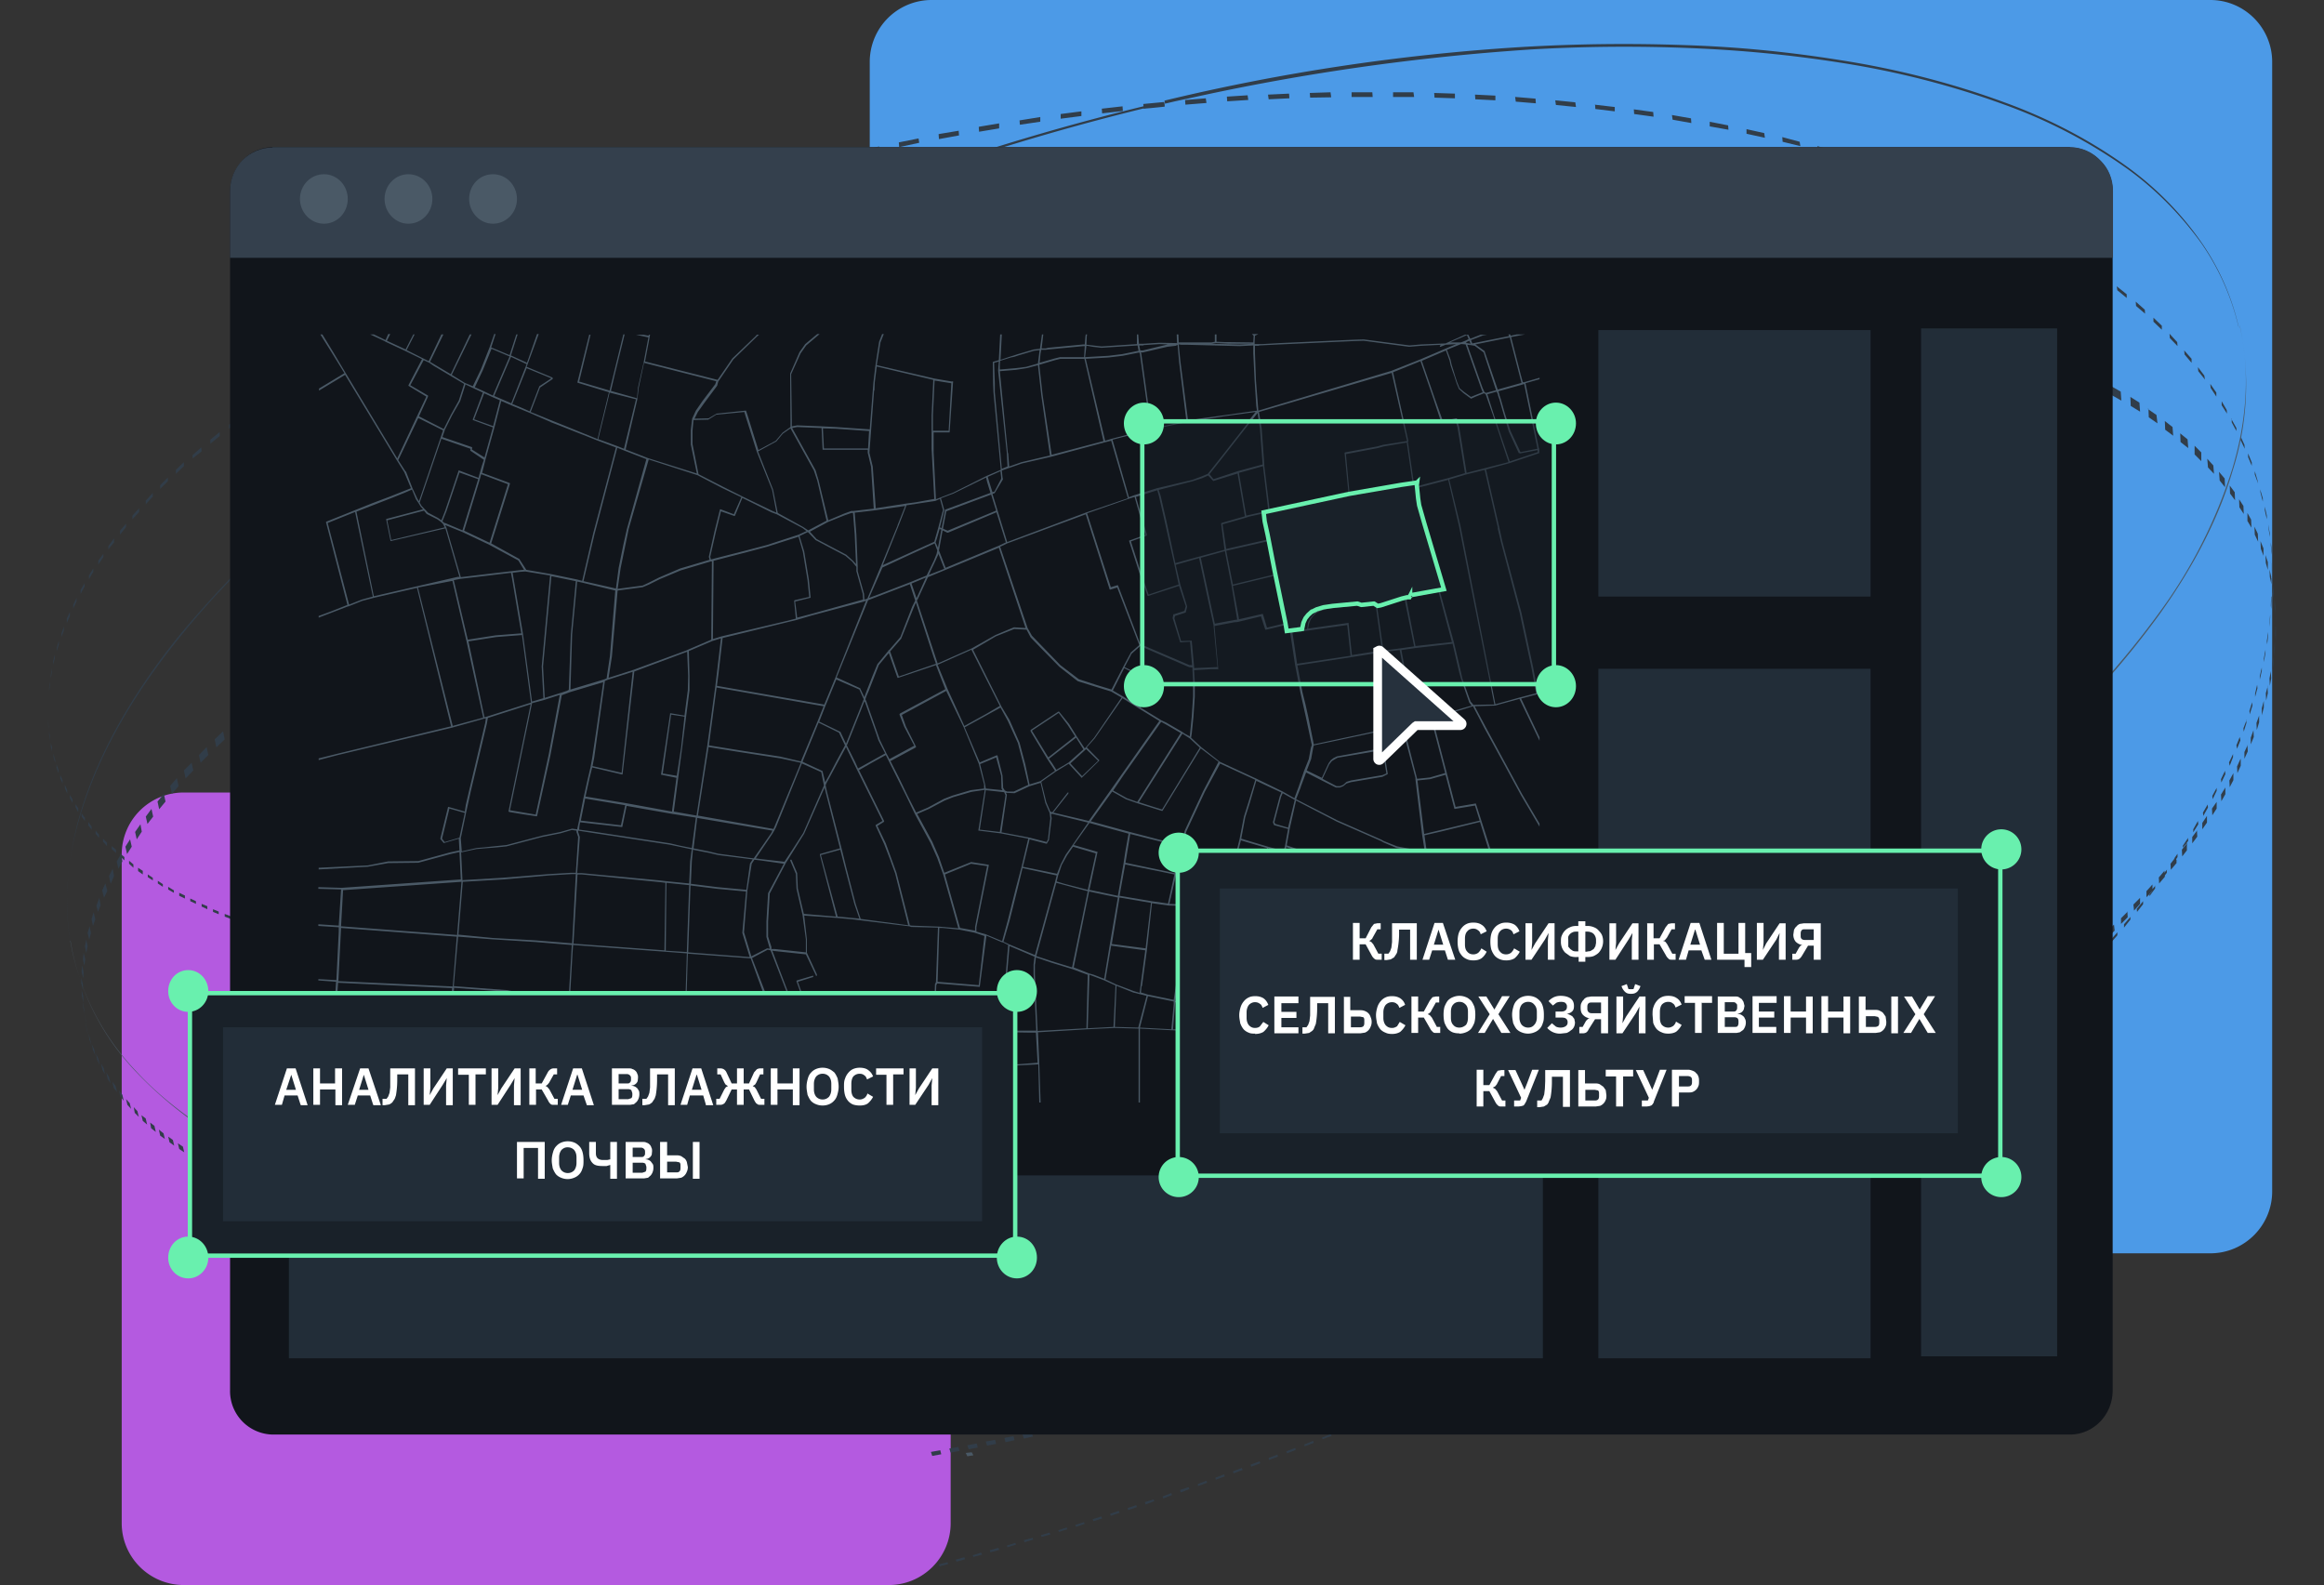<?xml version="1.0" encoding="UTF-8"?>
<svg xmlns="http://www.w3.org/2000/svg" width="695" height="474" fill="none">
  <rect width="100%" height="100%" fill="#333333" stroke="none"/>
  <path fill="#B45AE0" d="M265.9 237H55a18.5 18.5 0 0 0-18.6 18.5v200c0 10.2 8.3 18.5 18.6 18.5h210.8c10.2 0 18.5-8.3 18.5-18.5v-200c0-10.2-8.3-18.5-18.5-18.5Z"></path>
  <path fill="#4C9AE7" d="M661 0H278.6a18.5 18.5 0 0 0-18.5 18.5v337.8c0 10.2 8.3 18.5 18.5 18.5H661c10.2 0 18.5-8.3 18.5-18.5V18.5C679.5 8.3 671.2 0 661 0Z"></path>
  <path fill="#4A5966" d="m290.6 434.3-1.8.2.5 1 1.8-.3-.5-.9Z"></path>
  <path fill="#313D49" d="m348.3 30.3.1.7 3-.7 3.2-.7h.1a675.9 675.9 0 0 1 103-14.8 481 481 0 0 1 48.2-.4c14.8.6 29.5 2 44.2 4.3 16.9 2.6 33.5 6.8 49.6 12.7A152 152 0 0 1 635.5 50c8.8 6.2 16.5 14 22.8 22.7A73.2 73.2 0 0 1 669.5 98l-.1-.6A73 73 0 0 0 658 72a94.8 94.8 0 0 0-22.8-22.8c-11-7.8-23.1-14-35.8-18.6-16-5.9-32.7-10.1-49.6-12.7-15-2.4-30.3-3.9-45.6-4.4-16.6-.6-33.2-.4-49.8.6a617.2 617.2 0 0 0-106.2 16ZM21 281.6l.1.6a72.4 72.4 0 0 1-.9-16.8 85.9 85.9 0 0 1 3-18.7c5-18.5 15.4-37.6 31-56.7 16.5-20.4 38.9-40.7 66.2-60.1a578.7 578.7 0 0 1 100.2-56.1 725 725 0 0 1 124-42l-2.3.3v-.4a725.4 725.4 0 0 0-123.3 42 577.4 577.4 0 0 0-99.5 56.1 332.3 332.3 0 0 0-65.7 60c-15.4 19-25.7 38-30.6 56.3a101 101 0 0 0-3 18.8 80.2 80.2 0 0 0 .8 16.7"></path>
  <path fill="#313D49" d="M14.4 212.7v1.2-2.5 1.3Zm0-3.2v1-2.8 1.8Zm.3-3.8v1l.2-1.9v-1l-.2 2Zm.5-3.9v1.1l.3-2v-1l-.3 2Zm.7-4v1l.5-2v-1l-.5 2Zm1.1-4.1v1l.6-2v-1.1l-.6 2.1Zm1.4-4.2v1l.7-2v-1.1l-.7 2Zm1.6-4.3v1.1l.9-2.1V183l-1 2.2Zm1.9-4.3v1.1l1-2.2v-1l-1 2.1Zm2.2-4.4v1.1l1.2-2.2v-1l-1.2 2.1Zm2.5-4.4v1.1l1.3-2.2v-1l-1.3 2.1Zm2.8-4.4v1.1l1.5-2.2v-1l-1.5 2.1Zm3-4.4v1l1.7-2.1V161l-1.6 2.2Zm3.5-4.5v1.1l1.8-2.3v-1l-1.8 2.1v.1Zm3.7-4.6v1.1l2-2.2V152l-2 2.2Zm4-4.5v1.1l2.1-2.3v-1.1l-2.1 2.3Zm4.3-4.6v1.1l2.3-2.3v-1.1L48 145Zm4.7-4.6v1.2l2.4-2.3v-1.2l-2.4 2.3Zm5-4.6v1.2l2.7-2.1-.1-1.2-2.6 2.3v-.2Zm5.3-4.4v1.2l2.8-2.3v-1.2l-2.8 2.3Zm5.6-4.5v1.2l3-2.3v-1.2l-3 2.3Zm6-4.6v1.2l3.1-2.2v-1.2l-3.1 2.2Zm6.2-4.5v1.2L84 117v-1.2l-3.3 2.2Zm6.7-4.5v1.2l3.4-2.2v-1.2l-3.4 2.2Zm6.9-4.4v1.2L98 108v-1.2l-3.6 2.2Zm7.2-4.4v1.3l3.8-2.2v-1.3l-3.8 2.2Zm7.6-4.4v1.3l4-2.2-.1-1.3-4 2.2Zm7.9-4.3V97l4-2.1v-1.3l-4 2.2Zm8.2-4.3v1.3l4.2-2.1v-1.3l-4.2 2.1Zm8.4-4.2.1 1.3 4.4-2v-1.4l-4.5 2.1Zm9-4.1v1.3l4.5-2v-1.4l-4.6 2Zm9-4v1.2l4.8-2-.1-1.3-4.7 2Zm9.4-4v1.3l4.9-2-.1-1.3-4.8 2Zm9.7-3.9v1.3l5-1.8v-1.4l-5 2Zm10-3.7V69l5.1-1.8v-1.4l-5.2 1.9Zm10.1-3.7.1 1.4 5.3-1.8-.1-1.3-5.3 1.7Zm10.5-3.5.1 1.4 5.4-1.7-.2-1.4-5.3 1.7Zm10.7-3.3.1 1.3 5.5-1.6-.1-1.4-5.5 1.7Zm11-3.3v1.4l5.6-1.6v-1.3l-5.6 1.5Zm11.1-3 .1 1.3 5.7-1.5-.1-1.3-5.7 1.4Zm11.4-3 .1 1.4 5.8-1.4-.1-1.4-5.8 1.4Zm11.6-2.7v1.3l6-1.3-.2-1.4-5.8 1.4Zm11.7-2.6.1 1.4 6-1.3-.2-1.3-6 1.2Zm11.9-2.4.1 1.4 6-1.1-.1-1.4-6 1Zm12-2.2.1 1.4 6-1v-1.5l-6 1Zm12.2-2 .1 1.3 6.1-.9V35l-6.2 1Zm12.3-1.9v1.4l6.2-.8v-1.4l-6.2.8Zm12.3-1.6.1 1.4 6.2-.7-.1-1.4-6.2.7Zm12.5-.3v.3l2.4-.2 3.9-.4v-.5l-.1-.7v-.2l-6.3.6.1 1Zm12.4-2.3.1 1.4 6.3-.5-.2-1.4-6 .5h-.2Zm12.5-1 .1 1.4 6.3-.4-.2-1.4-6.2.4Zm12.3-.6.2 1.4 6.2-.3-.1-1.4-6.3.3Zm12.5-.5.1 1.4 6.3-.1-.2-1.5-6.2.2Zm12.5-.2V29h6.3l-.1-1.4h-6.2Zm12.4 0V29h6.3l-.2-1.4h-6.1Zm12.3.2.1 1.4 6.1.2V28l-6.2-.2Zm12.2.5.1 1.4 6 .3v-1.4l-6.1-.3Zm12 .7.2 1.4 6 .5-.1-1.4-6-.5Zm12 1 .2 1.4 6 .6-.2-1.4-6-.6Zm11.9 1.2.1 1.4 5.8.7V32l-6-.7Zm11.6 1.5.1 1.4 5.8.8-.1-1.4-5.8-.8Zm11.4 1.7.2 1.4 5.6 1-.1-1.4-5.7-1Zm11.3 2v1.4l5.6 1-.1-1.3-5.6-1.1Zm11 2.2V40l5.5 1.2-.2-1.4-5.4-1.2ZM533 41l.1 1.4 5.3 1.3-.2-1.3L533 41Zm10.5 2.7v1.4l5.2 1.4-.1-1.4-5.1-1.4Zm10.1 3 .2 1.3 5 1.5-.2-1.3-5-1.6Zm9.9 3 .1 1.4 4.8 1.6-.1-1.3-4.8-1.6Zm9.4 3.4.1 1.3 4.6 1.7-.1-1.3-4.6-1.7Zm9 3.5.1 1.3 4.4 1.8-.1-1.3-4.4-1.8Zm8.6 3.7.1 1.3 4.2 2-.2-1.4-4.1-2Zm8.1 3.9.2 1.3 3.9 2-.1-1.3-4-2Zm7.8 4 .1 1.3 3.7 2-.1-1.2-3.7-2.1Zm7.3 4.2.1 1.3 3.5 2.1v-1.3l-3.5-2.2Zm7 4.3V78l3.4 2.2-.1-1.3-3.4-2.2ZM627 81l.1 1.3 3.1 2.2-.1-1.3-3.1-2.2Zm6 4.5.2 1.3 2.8 2.3V88l-3-2.4Zm5.7 4.7.1 1.3 2.7 2.3-.1-1.2-2.7-2.4Zm5.3 4.8v1.2l2.5 2.4v-1.2L644 95Zm4.8 4.8.1 1.3 2.3 2.4-.1-1.2-2.3-2.5Zm4.4 5 .1 1.2 2.1 2.5v-1.2l-2.2-2.5Zm4.1 5 .1 1.2 2 2.5-.2-1.2-1.9-2.5Zm3.7 5 .1 1.2 1.7 2.6v-1.2l-1.8-2.6Zm3.4 5.2v1.2l1.6 2.5-.1-1.1-1.5-2.6Zm3 5.1v1.2l1.4 2.6V128l-1.5-2.7Zm2.6 5.3v1.1l1.3 2.7-.1-1.2-1.2-2.6Zm2.3 5.2v1.1l1.1 2.6v-1l-1.1-2.7Zm2 5.3v1l1 2.7-.2-1-.8-2.7Zm1.6 5.3.1 1.1.7 2.7V149l-.8-2.7Zm1.4 5.3v1.1l.6 2.7v-1.1l-.6-2.7Zm1 5.3.1 1.1.4 2.7v-1l-.5-2.8Zm.8 5.4v1l.3 2.7v-1l-.3-2.7ZM25.5 304.5l.4 2-.3-1.7-.5-2 .4 1.7Zm-.6-3.3.4 2-.2-1.7-.4-2 .2 1.7Zm-.4-3.4.4 2V298l-.5-2 .1 1.8Zm-.1-3.6.4 2v-1.8l-.5-2v1.8Zm0-3.6.5 2 .1-1.9-.4-2-.2 1.9Zm.4-3.8.4 2 .3-1.9-.5-2-.2 2Zm.6-3.8.4 2 .4-2-.4-2-.4 2Zm.8-4 .5 2 .5-2-.4-2-.6 2Zm1.2-4.1.4 2 .7-2-.5-2.1-.6 2Zm1.4-4.2.5 2 .8-2-.4-2.2-.8 2.2h-.1Zm1.8-4.3.5 2.1 1-2.1-.6-2.2-1 2.2Zm2-4.4.5 2.3 1-2.3-.4-2.2-1.1 2.2Zm2.3-4.4.5 2.2 1.2-2.2-.4-2.2-1.3 2.2Zm2.6-4.4.5 2.2 1.4-2.2-.5-2.2-1.4 2.2Zm2.9-4.4.5 2.2 1.5-2.3-.4-2.2-1.6 2.3Zm3.2-4.6.5 2.2 1.7-2.2-.5-2.3-1.7 2.3Zm3.5-4.5.5 2.3 1.9-2.3-.5-2.3-1.9 2.3Zm3.8-4.7.5 2.4 2-2.3-.5-2.4-2 2.3Zm4.1-4.6.5 2.4 2.3-2.4-.5-2.3-2.3 2.3Zm4.5-4.6.5 2.3 2.3-2.3-.5-2.4-2.3 2.4Zm4.7-4.7.5 2.4 2.5-2.4-.5-2.4-2.5 2.4Zm5.1-4.7.5 2.4 2.7-2.4-.5-2.4-2.7 2.4Zm5.4-4.8.5 2.5 2.8-2.4-.5-2.4-2.8 2.3Zm5.7-4.7.5 2.5 3-2.4-.5-2.5-3 2.4Zm6-4.7.6 2.4 3.1-2.3-.5-2.5-3.1 2.4Zm6.4-4.8.5 2.5 3.3-2.3-.5-2.6-3.3 2.4Zm6.6-4.7.6 2.5 3.4-2.3-.5-2.6-3.5 2.4Zm7-4.8.5 2.6 3.7-2.3-.6-2.6-3.6 2.3Zm7.3-4.7.5 2.6 3.8-2.3-.5-2.6-3.8 2.3Zm7.7-4.6.5 2.6 3.9-2.4-.5-2.6-4 2.4Zm7.9-4.7.5 2.6 4-2.3-.4-2.6-4.1 2.3Zm8.2-4.6.5 2.6 4.3-2.2-.6-2.7-4.1 2.3Zm8.6-4.6.5 2.7 4.4-2.2-.5-2.7-4.4 2.3Zm8.8-4.5.6 2.7 4.5-2.2-.5-2.7-4.6 2.2Zm9.2-4.4.5 2.7 4.6-2.2-.5-2.8-4.6 2.2Zm9.4-4.5.5 2.8 4.8-2.2-.5-2.8-4.8 2.2Zm9.6-4.3.6 2.8 4.9-2.2-.5-2.7-5 2.1Zm10-4.2.5 2.7 5-2-.4-2.8-5.1 2Zm10.2-4.2.5 2.8 5.2-2-.5-2.8-5.2 2Zm10.4-4 .5 2.8 5.3-2-.5-2.8-5.3 2Zm10.7-4 .5 2.8 5.4-1.9-.5-2.8-5.4 1.9Zm10.8-3.8.5 2.8 5.6-1.8-.5-3-5.6 2Zm11.1-3.8.5 3 5.6-1.9-.5-2.9-5.6 1.8Zm11.3-3.5.5 2.9 5.7-1.8-.5-2.9-5.7 1.8Zm11.5-3.5.5 3 5.7-1.7-.4-3-5.8 1.7Zm11.6-3.3.5 3 5.8-1.7-.4-2.9-6 1.6Zm11.8-3.2.4 3 6-1.5-.5-3-6 1.5Zm11.9-3 .4 3 6-1.4-.5-3-6 1.5Zm12-2.8.4 3 6-1.4-.4-3-6 1.4Zm12-2.6.5 3 6-1.3-.4-3-6 1.3Zm12.2-2.5.5 3 6-1.2-.4-3-6 1.2Zm12.3-2.3.4 3 6.1-1.1-.4-3-6.1 1Zm12.2-2 .4 2.9 6.2-1-.4-3-6.2 1Zm12.3-2 .4 3 6.2-.9-.4-3-6.2 1Zm12.3-1.7.4 3 6.1-.7-.4-3-6.1.7Zm12.3-1.4.3 3 6.2-.7-.4-3-6.1.7Zm12.1-1.3.4 3 6.1-.6-.4-3-6 .6Zm12.2-1.1.4 3 6-.4-.3-3-6 .4Zm12-.8.4 3 6-.3-.3-3-6 .3Zm12-.6.4 3 6-.2-.4-3-6 .2Zm11.9-.4.3 3h5.9l-.3-3h-6Zm11.7-.1.3 3h5.8l-.3-3H474Zm11.6 0 .3 3 5.7.2-.3-3-5.7-.1Zm11.3.4.3 3 5.6.2-.3-3-5.6-.2Zm11.2.5.3 3 5.5.4-.3-3-5.5-.4Zm11 .8.2 3 5.4.4-.3-3-5.4-.4Zm10.6 1 .3 3 5.3.5-.3-2.9-5.3-.6Zm10.5 1.3.2 2.9 5.2.7-.3-3-5.1-.6Zm10.2 1.4.2 3 5 .7-.2-2.9-5-.8Zm10 1.7.2 2.9 4.8 1-.2-3-4.9-.9Zm9.5 2 .2 2.8 4.7 1-.3-2.9-4.6-1Zm9.2 2 .2 2.8 4.4 1.1-.2-2.8L579 96Zm8.7 2.3.2 2.8 4.2 1.2-.2-2.8-4.2-1.2Zm8.3 2.4.2 2.8 4 1.3-.2-2.8-4-1.3Zm7.9 2.7.2 2.7 3.7 1.4-.1-2.8-3.8-1.3Zm7.4 2.7.2 2.8 3.6 1.5-.2-2.8-3.6-1.5Zm7 3 .2 2.7 3.4 1.6-.2-2.8-3.3-1.5Zm6.7 3 .2 2.8 3.1 1.6-.1-2.7-3.2-1.6Zm6.2 3.3.2 2.7 3 1.7-.2-2.7-3-1.7Zm5.9 3.3.1 2.7 2.8 1.7-.2-2.7-2.7-1.7Zm5.4 3.5.1 2.6 2.6 1.8-.3-2.5-2.6-1.8.2-.1Zm4.9 3.7.1 2.6 2.4 1.8-.2-2.6-2.3-1.8Zm4.6 3.7.1 2.6 2.3 1.8-.2-2.6-2.2-1.8Zm4.3 3.7v2.6l2 2v-2.6l-2-2Zm3.8 4 .2 2.5 1.8 1.9-.2-2.5-1.8-2Zm3.5 3.8.2 2.6 1.6 2-.1-2.6-1.7-2Zm3.2 4 .1 2.5 1.5 2-.1-2.4-1.5-2Zm2.8 4.1.1 2.5 1.3 2-.1-2.4-1.3-2Zm2.5 4.1v2.5l1.2 2-.1-2.4-1.1-2Zm2.1 4.2.1 2.4 1 2.1-.1-2.4-1-2.1Zm1.8 4.2.1 2.4.8 2.1V164l-.9-2.2Zm1.5 4.3.1 2.4.6 2v-2.3l-.7-2.1Zm1.2 4.3.1 2.3.5 2.2-.1-2.4-.5-2.1Zm.9 4.3v2.3l.4 2.2v-2.3l-.4-2.2Zm.6 4.3v2.4l.3 2.1-.1-2.3-.2-2.2Zm.3 4.4.1 2.3v.3l-.1-2.6"></path>
  <path fill="#4A5966" d="M230.2 369.4c28-1.5 56-4.9 83.6-10.2a722.2 722.2 0 0 0 167.7-53.6 578.5 578.5 0 0 0 82.2-46.3c16.4-11 32-23.3 46.5-36.6 13.3-12 25.4-25.5 35.9-40a146.6 146.6 0 0 0 21.5-42.6c4.5-15 5.3-29.5 2.1-43.1l.2.7a84 84 0 0 1-2.2 43c-4.1 14-11.4 28.3-21.6 42.6a258.8 258.8 0 0 1-35.8 40 407.4 407.4 0 0 1-46.5 36.5 577.2 577.2 0 0 1-82.2 46.2 711.5 711.5 0 0 1-167.8 53.6 616.6 616.6 0 0 1-83.6 10.1v-.3ZM21 281.3A74.8 74.8 0 0 0 40.4 320c9.4 10.3 22 19.1 36.7 26.3a217 217 0 0 0 48.1 16c18.6 4 37.5 6.3 56.5 7.2h-1.5l.1.3H179l-1.3-.2h-1.4c-18.4-1.1-36.6-3.7-54.6-7.7-16-3.6-31.6-9-46.4-16.2a118.1 118.1 0 0 1-35.4-26A74.3 74.3 0 0 1 21.2 282l-.1-.6Zm164.6 88.4v.3H183v-.3H185.5Zm5.4.2v.3H188.3v-.3H191Zm5.4 0v.4h-2.7v-.3h2.7Zm7.5.2v.2h-4.8v-.3h2.7v.2h2"></path>
  <path fill="#313D49" d="m200.6 283.4.1.7-2.6.3-.1-.7 2.6-.3Zm-5.3.6.1.8-2.6.2v-.7l2.5-.3Zm-5.2.6.1.7-2.6.3v-.7l2.5-.3Zm-5.2.5.1.7-2.5.2-.1-.7 2.5-.2Zm-5 .5v.7l-2.5.1-.1-.7 2.5-.1Zm-5.2.3.1.7-2.5.2v-.7l2.4-.2Zm-5 .3.1.7-2.5.1v-.7h2.4Zm-5 .2.1.8h-2.5v-.7h2.4Zm-4.9.2v.7h-2.4v-.6h2.4v-.1Zm-4.9.1.1.8h-2.4v-.8h2.3Zm-4.8 0v.8h-2.3v-.8h2.3Zm-4.8 0 .1.8H143v-.8h2.3Zm-4.7 0v.7l-2.3-.1v-.7h2.3Zm-4.7-.2v.7l-2.2-.1-.1-.8 2.3.2Zm-4.6-.3v.8l-2.2-.2-.1-.7 2.3.1Zm-4.6-.3v.7l-2.1-.1-.1-.8 2.2.2Zm-4.5-.4v.8l-2.2-.3v-.7l2.3.2h-.1Zm-4.4-.4v.7l-2.1-.2v-.8l2.1.3Zm-4.4-.6v.8l-2.2-.3v-.8l2.2.3Zm-4.4-.6v.7l-2.2-.3v-.8l2.2.4Zm-4.3-.7v.8l-2-.4v-.8l2 .4Zm-4.2-.7v.7l-2-.4v-.7l2 .4Zm-4.2-.8v.7l-2-.4v-.8l2 .5Zm-4-1v.9l-2-.5v-.8l2 .5Zm-4-.9v.8l-2-.5v-.8l2 .5Zm-4-1v.8l-2-.5v-.8l2 .5Zm-4-1v.7l-1.9-.5v-.9l2 .6Zm-3.8-1.3v.9l-2-.6v-.9l2 .6Zm-3.8-1.2v.8l-1.8-.6v-.8l1.8.6ZM69 274v.8l-1.8-.7v-.8l1.8.7Zm-3.6-1.4v.8l-1.7-.7v-.8l1.7.7ZM62 271v.9l-1.7-.8v-.8l1.7.7Zm-3.4-1.5v.8l-1.7-.8v-.8l1.7.8Zm-3.3-1.7v.9l-1.7-.8v-.9l1.7.8Zm-3.3-1.7v.9l-1.7-1v-.8l1.6 1h.1Zm-3.3-1.8v.9l-1.5-1v-.8l1.5 1Zm-3-1.8v.8l-1.5-1v-.8l1.5 1Zm-3-2v1l-1.4-1v-1l1.5 1Zm-2.8-2v1l-1.3-1.2v-.9l1.3 1.1Zm-2.7-2.1v.9l-1.3-1.2v-.9l1.3 1.1Zm-2.5-2.3v1l-1.3-1.2v-.9l1.3 1.1ZM32 252v1l-1.2-1.3v-.9L32 252Zm-2.4-2.4v1l-1-1.3v-.9l1 1.2Zm-2.2-2.4v.9l-1-1.3v-1l1 1.4Zm-2-2.6v.9l-1-1.3v-1l1 1.4Zm-2-2.7v1l-.8-1.5v-.9l.9 1.4Zm-1.7-2.8v1l-.8-1.5v-.9l.8 1.4Zm-1.6-2.8v1l-.7-1.6v-1l.7 1.6Zm-1.4-3v1l-.7-1.6v-1l.7 1.6Zm-1.2-3v.9l-.6-1.6v-1l.6 1.6Zm-1-3.2v1l-.5-1.7v-1l.4 1.7Zm-1-3.3v1l-.3-1.7v-1l.4 1.7Zm-.6-3.4v1l-.2-1.7v-1l.2 1.7Zm-.4-3.4v1l-.1-1.8v-1l.1 1.8Zm-.2-3.6v1-1.6.6Zm664.8-45.7.1 1 .2 2.7-.1-1-.2-2.7Zm.2 5.3.1 1.1v2.7V172.9Zm0 5.4v1l-.1 2.7-.1-1 .1-2.7Zm-.4 5.3v1.1l-.2 2.7v-1.1l.2-2.7Zm-.6 5.3v1l-.3 2.7-.1-1 .4-2.7Zm-.8 5.3v1l-.5 2.7v-1l.5-2.7Zm-1.1 5.3v1l-.6 2.6v-1l.6-2.6Zm-1.4 5.2.1 1-.7 2.6v-1l.6-2.6Zm-1.5 5.2.1 1-.8 2.6-.1-1 .8-2.6Zm-1.7 5.2v1l-.8 2.6-.1-1 1-2.6h-.1Zm-2 5.2.2 1-1 2.5-.2-1 1-2.5Zm-2 5v1l-1 2.6-.2-1 1.2-2.5Zm-2.4 5.1.1 1-1.2 2.5-.1-1 1.2-2.5Zm-2.5 5v1l-1.2 2.5-.1-1 1.3-2.4Zm-2.7 5 .1 1-1.4 2.5-.1-1 1.4-2.4Zm-2.9 5 .1 1-1.5 2.4v-.9l1.4-2.5Zm-3 5 .1.9-.8 1.2v-.1l-.8 1v-.6l1.6-2.4Zm-3.1 4.8v1l-.8 1.2v-.9l-.3.3 1.1-1.6ZM648 260v1l-.9 1.2v-1l1-1.2h-.1Zm-3.5 4.8v.9l-1.7 2.3v-.5l.8-1v-.5l1-1.2h-.1Zm-3.6 4.7v.9l-1.8 2.3-.1-.9 1.9-2.3Zm-3.8 4.7v.8l-1.9 2.4v-1l1.9-2.2Zm-3.9 4.6v.9l-2 2.3v-.9l2-2.3Zm-4 4.6v.8l-2 2.2v-.8l2-2.3Zm-4.2 4.5.1.8-2.1 2.2v-.8l2-2.2Zm-4.2 4.4v.8l-2.2 2.2v-.8l2.2-2.2Zm-4.5 4.4.1.8-2.2 2.2v-.8l2.1-2.2Zm-4.4 4.4v.8l-2.3 2.2v-.8l2.3-2.2Zm-4.7 4.4.1.8-2.3 2.1-.1-.8 2.3-2.2Zm-4.7 4.2.1.8-2.4 2.2v-.8l2.3-2v-.2Zm-4.8 4.4.1.8-2.4 2-.1-.7 2.4-2.1Zm-4.9 4.1v.8l-2.4 2.1-.1-.8 2.5-2Zm-5 4.2v.8l-2.5 2v-.8l2.5-2Zm-5.1 4v.8l-2.5 2-.1-.7 2.6-2Zm-5.2 4.1v.8l-2.6 2v-.8l2.6-2Zm-5.3 4v.8l-2.6 2-.1-.8 2.7-2Zm-5.4 4 .1.7-2.7 2v-.8l2.6-2Zm-5.3 3.8v.7l-2.6 2-.1-.8 2.7-2ZM556 346l.1.7-2.7 1.8-.1-.7 2.7-1.8Zm-5.4 3.7v.7l-2.6 1.8-.1-.7 2.7-1.8Zm-5.4 3.6v.7l-2.6 1.8-.1-.7 2.7-1.8Zm-5.4 3.5v.7l-2.7 1.8v-.7l2.7-1.8Zm-5.5 3.5.1.7-2.7 1.7-.1-.7 2.7-1.7Zm-5.5 3.4.1.7-2.7 1.7-.1-.7 2.7-1.7Zm-5.4 3.3v.7l-2.7 1.7v-.7l2.7-1.7Zm-5.5 3.3.1.7-2.7 1.6-.1-.6 2.7-1.7Zm-5.5 3.3.1.6-2.7 1.6-.1-.7 2.7-1.5Zm-5.4 3.1v.7l-2.7 1.5v-.6l2.7-1.6Zm-5.6 3.1.1.7-2.7 1.5-.1-.7 2.7-1.5Zm-5.5 3 .1.7-2.7 1.5-.2-.7 2.8-1.5Zm-5.5 3 .1.7-2.7 1.4-.1-.6 2.7-1.5Zm-5.4 3 .1.6-2.7 1.4-.1-.6 2.7-1.5Zm-5.5 2.8.1.6-2.7 1.4-.1-.6 2.7-1.4Zm-5.5 2.8.2.6-2.7 1.4-.2-.6 2.8-1.4Zm-5.4 2.8.1.6-2.7 1.4-.1-.7 2.7-1.3Zm-5.5 2.7.2.6-2.8 1.4-.1-.7 2.7-1.3Zm-5.4 2.7v.6l-2.6 1.3-.2-.6 2.8-1.3Zm-5.5 2.6.1.6-2.7 1.3-.1-.7 2.7-1.2Zm-5.4 2.5.1.6-2.7 1.3-.2-.6 2.8-1.3Zm-5.5 2.5.2.7-2.8 1.2-.1-.6 2.7-1.3Zm-5.4 2.5.1.6-2.7 1.2-.1-.6 2.7-1.2Zm-5.4 2.4v.6L428 417l-.2-.6 2.8-1.2Zm-5.5 2.4.2.6-2.7 1.2-.2-.6 2.7-1.2Zm-5.4 2.3.2.7-2.7 1-.2-.6 2.7-1Zm-5.4 2.3.2.6-2.7 1.1-.2-.6 2.7-1Zm-5.4 2.2.2.6-2.7 1.1-.2-.6 2.7-1Zm-5.4 2.3.2.5-2.7 1.2-.2-.6 2.7-1.1Zm-5.3 2.2.1.6-2.7 1-.1-.5 2.7-1.1Zm-5.4 2 .2.7-2.7 1-.2-.5 2.7-1.1Zm-5.3 2.2.1.6-2.6 1-.2-.6 2.7-1Zm-5.4 2 .2.6-2.7 1-.1-.6 2.6-1Zm-5.3 2 .2.6-2.7 1-.2-.6 2.7-1Zm-5.3 2 .2.6-2.7 1-.2-.6 2.7-1Zm-5.3 2 .2.5-2.7 1-.1-.6 2.6-1Zm-5.3 1.8.2.6-2.7 1-.1-.6 2.6-1Zm-5.3 2 .2.5-2.6 1-.2-.7 2.6-.9Zm-5.2 1.8.2.5-2.6 1-.2-.6 2.6-1Zm-5.3 1.8.2.5-2.6 1-.2-.7 2.6-.8Zm-5.2 1.7.2.6-2.6.9-.2-.6 2.6-.9Zm-5.2 1.7.2.6-2.6.9-.2-.6 2.6-.9Zm-5.2 1.7.2.6-2.6.8-.2-.6 2.6-.8Zm-5.2 1.7.2.5-2.6.9-.2-.6 2.6-.8Zm-5.2 1.6.2.5-2.5.8-.2-.5 2.5-.8Zm-5.1 1.5.2.6-2.6.7-.2-.5 2.6-.8Zm-5.1 1.6.2.5-2.6.8-.2-.6 2.6-.7Zm-5.2 1.5.3.5-2.6.8-.2-.5 2.5-.8Zm-5 1.5.2.6-2.6.7-.2-.6 2.5-.7Zm-5.2 1.4.3.6-2.6.7-.2-.5 2.5-.8Zm-5 1.4.2.6-2.5.7-.3-.6 2.6-.7Zm-5.1 1.4.3.6-2.6.7-.2-.6 2.5-.6Z"></path>
  <path fill="#313D49" d="m219.4 367.4.1.3v.7l.1.4-1.5.1-.3-1.4 1.6-.1Zm-4.4.4.3 1.3-2.8.2-.3-1.3 2.8-.2Zm-5.5.4.3 1.3-2.8.2-.3-1.3 2.8-.2Zm-5.6.3.3 1.4h-.7l-2 .1v-.2l-.2-1.2 2.7-.1Zm-5.2 1.7H196v-.4l-.2-.9 2.7-.1.2 1v.4Zm-5.4-.1v.3h-2.6l-.1-.4v-.3l-.2-.6h2.7l.1.6.1.4Zm-5.4-.2.2.7h-2.7l-.2-.8v-.5l2.6-.1v.4l.2.3Zm-5.3-.2.2 1h-2.6l-.3-1v-.3h2.5l.2.4v-.1Zm-5.3-.2.3 1.3H175l-.3-1.4h2.6v.1Zm-5.2-.1.3 1.4h-2.6l-.3-1.4h2.6Zm-5.1 0 .3 1.3h-2.6l-.3-1.5h2.5v.1Zm-5-.3.2 1.4h-2.5l-.3-1.5 2.5.1Zm-5-.2.2 1.4-2.4-.1-.3-1.4h2.4Zm-5-.3.3 1.4-2.4-.1-.3-1.4 2.4.2Zm-4.8-.3.3 1.5-2.4-.2-.3-1.4 2.4.2Zm-4.8-.3.3 1.4-2.4-.2-.3-1.4 2.4.2Zm-4.8-.5.3 1.5-2.3-.3-.3-1.5 2.4.3Zm-4.6-.5.3 1.4-2.3-.3-.3-1.4 2.3.3Zm-4.6-.6.3 1.5-2.3-.4-.3-1.4 2.3.3Zm-4.6-.6.3 1.4-2.2-.3-.3-1.5 2.2.4Zm-4.5-.7.4 1.4-2.3-.3-.3-1.5 2.2.4Zm-4.4-.8.3 1.5-2.2-.4-.3-1.5 2.2.4Zm-4.3-.8.3 1.5-2.2-.5-.3-1.5 2.1.4Zm-4.4-1 .3 1.5-2-.4-.4-1.5 2.1.4Zm-4.2-1 .3 1.6-2-.5-.4-1.5 2.1.5Zm-4.1-1 .3 1.6-2-.5-.4-1.6 2 .6Zm-4-1 .2 1.5-2-.6-.3-1.5 2 .6Zm-4-1.2.3 1.5-2-.6-.3-1.5 2 .6Zm-4-1.2.3 1.5-1.9-.6-.3-1.6 2 .7Zm-3.8-1.3.3 1.6-1.9-.7-.3-1.6 1.9.7Zm-3.8-1.4.4 1.6-1.9-.7-.3-1.6 1.8.7Zm-3.6-1.3.3 1.5-1.8-.7-.3-1.6 1.8.8Zm-3.6-1.6.3 1.6-1.7-.7-.3-1.6 1.7.7Zm-3.5-1.5.4 1.6-1.7-.8-.4-1.7 1.7.9Zm-3.4-1.7.4 1.6-1.7-.8-.3-1.6 1.6.8Zm-3.3-1.7.4 1.6-1.6-.9-.4-1.6 1.6.9Zm-3.2-1.8.4 1.6-1.5-.9-.4-1.6 1.6.9Zm-3-1.9.4 1.7-1.5-1-.4-1.7 1.5 1Zm-3-2 .4 1.7-1.4-1-.4-1.7 1.4 1Zm-2.8-2 .4 1.7-1.4-1-.4-1.8L49 339Zm-2.7-2.1.4 1.7-1.4-1.1-.3-1.7 1.3 1Zm-2.6-2.2.4 1.7-1.3-1.1-.4-1.7 1.3 1Zm-2.5-2.3.4 1.7-1.2-1.2-.3-1.7 1.1 1.2Zm-2.3-2.4.4 1.7-1.1-1.2-.4-1.7 1.1 1.2Zm-2.2-2.5.4 1.8-1-1.3-.4-1.8 1 1.3Zm-2-2.6.4 1.8-1-1.3-.4-1.8 1 1.3Zm-2-2.6.5 1.8-.9-1.4-.4-1.8.9 1.4Zm-1.6-2.8.4 1.9-.8-1.4-.4-1.9.8 1.4Zm-1.6-2.8.4 1.8-.7-1.4-.4-1.9.7 1.5Zm-1.3-3 .4 2-.7-1.6-.4-1.8.7 1.5Zm-1.2-3 .4 1.9-.5-1.5-.4-2 .5 1.6Zm-1-3.1.4 1.9-.4-1.6-.4-2 .4 1.7Zm654.7-122.3-.1-2.2.1 2.6v1.8-2.2Zm0 2.2v4.4l-.2-2.2.1-2.2Zm-.3 4.4v2.2l-.1 2.3-.1-2.3.2-2.2Zm-.5 4.5.1 2.2-.3 2.2v-2.2l.2-2.2Zm-.7 4.4.1 2.2-.4 2.2-.1-2.2.4-2.2Zm-1 4.4.1 2.2-.5 2.2-.1-2.2.6-2.2Zm-1.1 4.5v2l-.6 2.3v-2.1l.6-2.2Zm-1.4 4.4v2l-.7 2.3-.1-2.1.8-2.2Zm-1.7 4.3.1 2.1-.9 2.2v-2l.8-2.2Zm-1.8 4.4.1 2-1 2.2v-2l1-2.2Zm-2 4.3v2l-1 2.2-.1-2 1-2.2Zm-2.2 4.3v2l-1.1 2.1-.1-2 1.2-2.2Zm-2.4 4.2v2l-1.2 2.1-.1-2 1.3-2.1Zm-2.6 4.3v2l-1.3 2-.1-2 1.4-2ZM660 244v2l-1.4 2v-1.9l1.4-2.1Zm-3 4.2.1 2-1.5 2v-1.9l1.5-2Zm-3 4.4v1.7l-1.4 1.8-.1-2 .8-1 .8-1v.2l-.1.3Zm-3.1 4.5v1l-1.7 2-.1-1.8 1.4-1.8.3-.3v.9Zm-3.5 4.8v.3l-1.7 2-.1-1.8 1.7-2v1.5h.1Zm-3.6 3.8v.6l-.9 1-1 1v-1.8l1.8-2v1.3Zm-3.8 2.8v1.8l-1.8 2-.2-1.8 2-2Zm-3.8 4 .1 1.8-2 2v-1.7l2-2Zm-4 4 .2 1.8-2 2-.2-1.8 2-2Zm-4 4 .1 1.7-2 2-.2-1.8 2.1-2Zm-4.2 3.9v1.7l-2 2-.2-1.7 2.2-2Zm-4.3 3.9v1.7l-2.1 2-.1-1.8 2.2-2Zm-4.5 3.8.1 1.7-2.4 2V294l2.2-1.9h.1Zm-4.7 3.8.1 1.7-2.3 1.9-.1-1.7 2.3-1.9Zm-4.7 3.8.1 1.7-2.4 1.8-.1-1.6 2.4-1.9Zm-4.8 3.7.1 1.7-2.4 1.8-.1-1.6 2.4-1.9Zm-4.9 3.8.1 1.6-2.5 1.8V309l2.4-1.8Zm-5 3.6.1 1.6-2.5 1.8-.2-1.6 2.6-1.8Zm-5.2 3.7.2 1.5-2.6 1.8-.2-1.6 2.6-1.8Zm-5.2 3.5.2 1.6-2.7 1.7-.1-1.5 2.6-1.8Zm-5.3 3.5.1 1.6-2.7 1.8-.1-1.6 2.7-1.7Zm-5.4 3.6.1 1.5-2.7 1.8-.1-1.6 2.7-1.7Zm-5.4 3.4.1 1.6-2.7 1.6-.2-1.5 2.8-1.7Zm-5.5 3.3.1 1.6-2.7 1.6-.1-1.5 2.7-1.7Zm-5.5 3.3.1 1.6-2.7 1.6-.2-1.5 2.8-1.7Zm-5.6 3.3.2 1.5-2.8 1.5-.1-1.4 2.7-1.6Zm-5.5 3.1.1 1.5-2.7 1.6-.2-1.5 2.8-1.6Zm-5.5 3.1.1 1.5-2.8 1.5-.1-1.4 2.8-1.6Zm-5.6 3 .2 1.5-2.8 1.5-.2-1.4 2.8-1.5Zm-5.5 3 .2 1.5-2.8 1.4-.2-1.4 2.8-1.5Zm-5.6 3 .2 1.4-2.8 1.4-.1-1.4 2.7-1.5Zm-5.5 2.8.2 1.4-2.8 1.4-.2-1.4 2.8-1.4Zm-5.5 2.8.2 1.4-2.9 1.4-.2-1.4 2.8-1.4Zm-5.7 2.8.2 1.4-2.8 1.3-.2-1.4 2.8-1.3Zm-5.6 2.6.2 1.4-2.8 1.4-.2-1.4 2.8-1.3Zm-5.6 2.7.2 1.4-2.8 1.2-.2-1.3 2.8-1.3Zm-5.6 2.5.2 1.4-2.8 1.3-.2-1.4 2.8-1.3Zm-5.6 2.6.2 1.3-2.8 1.3-.2-1.4 2.8-1.2Zm-5.6 2.4.2 1.4-2.8 1.2-.2-1.4 2.8-1.2Zm-5.6 2.4.2 1.4-2.8 1.2-.3-1.4 2.9-1.2Zm-5.7 2.4.3 1.3-2.9 1.2-.2-1.3 2.8-1.2Zm-5.6 2.3.2 1.4-2.8 1-.2-1.3 2.8-1Zm-5.6 2.3.2 1.3-2.8 1.1-.2-1.3 2.8-1.1Zm-5.6 2.2.2 1.3-2.8 1.1-.2-1.3 2.8-1.1Zm-5.6 2.2.2 1.3-2.8 1.1-.2-1.3 2.8-1Zm-5.6 2.1.2 1.3-2.8 1-.2-1.2 2.8-1Zm-5.6 2.1.2 1.3-2.8 1-.3-1.2 2.8-1Zm-5.7 2 .3 1.4-2.8 1-.3-1.3 2.8-1Zm-5.6 2 .3 1.4-2.8 1-.3-1.3 2.8-1Zm-5.6 2 .3 1.3-2.8 1-.3-1.3 2.8-1Zm-5.6 2 .3 1.2-2.8 1-.3-1.3 2.8-1Zm-5.5 1.8.2 1.3-2.8 1-.2-1.3 2.8-1Zm-5.6 1.9.3 1.2-2.8 1-.2-1.3 2.7-1Zm-5.5 1.8.3 1.2-2.8.9-.3-1.3 2.8-.8Zm-5.5 1.7.3 1.3-2.8.8-.3-1.2 2.8-.9Zm-5.6 1.7.3 1.3-2.8.8-.2-1.2 2.7-.9Zm-5.5 1.7.3 1.2-2.8.8-.3-1.2 2.8-.8Zm-5.5 1.6.3 1.3-2.8.7-.3-1.2 2.8-.8Zm-5.6 1.6.3 1.2-2.7.8-.3-1.2 2.7-.8Zm-5.5 1.6.3 1.2-2.8.7-.3-1.2 2.8-.7Zm-5.5 1.5.3 1.2-2.8.7-.3-1.2 2.8-.7Zm-5.6 1.4.3 1.3-2.7.7-.3-1.2 2.7-.8Zm-5.5 1.5.3 1.2-2.8.7-.3-1.2 2.8-.7Zm-5.5 1.4.3 1.2-2.8.7-.3-1.2 2.8-.7Zm-5.6 1.3.3 1.2-2.7.7-.3-1.2 2.7-.7Zm-5.5 1.3.3 1.3-2.7.6-.4-1.2 2.8-.7Zm-5.6 1.3.4 1.2-2.8.7-.3-1.3 2.7-.6Zm-5.5 1.3.4 1.2-2.8.6-.3-1.2 2.7-.6Zm-5.5 1.2.3 1.2-2.7.6-.4-1.2 2.8-.6Zm-5.5 1 .3 1.3-2.7.6-.3-1.3 2.7-.5Zm-5.5 1.2.3 1.2-2.7.5-.4-1.2 2.8-.5Zm-5.5 1 .3 1.3-2.7.5-.4-1.2 2.8-.5Zm-5.5 1.1.4 1.2-2.7.5-.4-1.2 2.7-.5Zm-5.4 1 .3 1.2-2.7.5-.4-1.2 2.8-.5Z"></path>
  <path fill="#11151B" d="M619.1 44H81.6c-7 0-12.8 6-12.8 13.3v358.4A13 13 0 0 0 81.6 429H619c7.1 0 12.8-5.9 12.8-13.2V57.3a13 13 0 0 0-12.8-13.2Z"></path>
  <path fill="#34404D" d="M81.5 44h537.6c3.4 0 6.7 1.5 9 4 2.5 2.3 3.8 5.7 3.8 9.1v20H68.8v-20c0-3.4 1.3-6.7 3.7-9.2 2.4-2.4 5.7-3.8 9-3.8Z"></path>
  <path fill="#4A5966" d="M96.9 66.9c3.9 0 7.1-3.3 7.1-7.4 0-4.1-3.2-7.4-7.1-7.4-4 0-7.2 3.3-7.2 7.4 0 4 3.2 7.4 7.2 7.4ZM122.1 66.9c4 0 7.2-3.3 7.2-7.4 0-4.1-3.2-7.4-7.2-7.4-3.9 0-7.1 3.3-7.1 7.4 0 4 3.2 7.4 7.1 7.4ZM147.4 66.9c4 0 7.2-3.3 7.2-7.4 0-4.1-3.2-7.4-7.2-7.4s-7.1 3.3-7.1 7.4c0 4 3.2 7.4 7.1 7.4Z"></path>
  <path fill="#222D38" d="M615.2 98.2h-40.7v307.4h40.7V98.2ZM559.3 98.7H478v79.7h81.4V98.7ZM559.3 200H478v54.7h81.4v-54.6ZM559.3 275.2H478V330h81.4v-54.7ZM559.3 351.5H478v54.7h81.4v-54.7ZM461.4 351.5h-375v54.7h375v-54.7Z"></path>
  <path fill="#4A5966" d="m460.3 113-4.5 1.3h-.4l-.6-2.2-2.9-11.3 4.2-.8h-2.5l-1.8.4-.2-.4h-.5l.2.5-11 2.2-.4-1 3.6-1.4 1.2-.2h-1.9l-3.1 1.2-.6-1.2h-1l-5.8 2.6-7.3.3-3.5.3-13.7-1.8-3 .1-22.1 1-5.2.3H375.2V102l.1-1.6 1-.5h-1.9l.5.5-.1 2h-.1l-7.5-.1h-1l-2.4-.1V100h-.5v2.2l-1 .2h-9.8l-.1-2.4h-.5l.1 2.6-5.3-.1-4.8.3h-1.3v-.1l-.2-2.7h-.4V102.9l-10.6.7-2.6-.3-1.7-.2h-.2l.1-2.5.1-.6h-.4l-.1.6-.2 2.4h-.4l-10.5 1-.8.2h-1.2l.5-4.2h-.4l-.6 4.3-1.8.2-4.8 1.4-1.2.4-1 .3-3 1 .4-7.6h-.5l-.4 7.7-1.7.5a.2.2 0 0 0-.1.1v.1l.1 6.3.1 2.6 2.2 23.2-4.2 1.8-10 5-5.2 2-.7-14v-6H284v-.2l1-14.7a.2.2 0 0 0-.3-.3l-5.3-.9-17.2-4 1.1-6.8 1-2.5h-.5l-.9 2.3-1.1 7.1-.6 5-1.1 14.1-10.2-.7-4-.2-7.5-.3-1.6.3v-1.7l-.2-13.9 2.8-6.2 1.7-2.4 4-3.4h-.7l-3.6 3-1.7 2.4-2.8 6.4.1 14v2l-2.4 1.7-2 2.4-5.2 2.8-3.3-10.6-.4-1.2h-.2l-8.6.9-2.4 1.4-4.2.1 1-2 2-2.8 3.8-5.1v-.1l.3-1.1 4.5-6.6 7-6.8.7-.6h-.7l-.2.3-7.1 6.8-4.4 6.4-21.7-5.5 1.4-7.4.1-.6h-.4v.3l-1.6-.3h-2.2l3.7.8-.3 1.6-1.1 5.8-1.7 7.6-.3 3.2-7.8-2.2 1.1-4.7 3-12.2h-.4l-4.1 16.8-9.1-2.7 3.4-14h-.4l-3.5 14.1v.2a.2.2 0 0 0 .2.1l9.2 2.8-3.4 14-11.1-4.5-2.5-1-6.4-2.6 2.8-7.3 3.7-2.5.1-.1v-.2l-.1-.2-7.7-3.2.3-.8 3.3-9h-.5l-3 8.6-.4-.2-4.4-2 2-6.3h-.4l-2 6.2-5.5-2.3 1.3-4h-.4l-1.4 4-2.6 6.6-2.4 5-2.4-1-1.3-.8-2.6-1.6L141 100h-.5l-5.7 11.9-6.2-3.7 4-8.2h-.6l-3.8 8-6.6-3.3 2.4-4.7h-.4l-2.3 4.5-5.6-2.6 1-2h-.6l-.8 1.8-3.5-1.7h-1.1l4.3 2 .3.2 6 2.8 4.9 2.4-4 7.7c-.1 0-.1.1 0 .2a.2.2 0 0 0 0 .1l5.3 3.2-2.8 5.9-5.9 12.6-15.4-25.5-3.7-6.2-3.3-5.4h-.6l3.5 5.6 3.7 6-7.6 4.6v.6l7.8-4.7 15.5 25.6 2.2 3.5 2 4.8-6.3 2.5-5.3 2-13.7 5.5-.1.1v.1l6.4 24.7-4.8 1.9-3.8 1.4v.5l8.6-3.3.4-.1 4-1.6 3.4-.9 13-3 10.2 41.4-34 8.2-5.6 1.4v.5l5.7-1.5 34.2-8.2 9.6-2.7.5-.1-.2 1.4-4.8 20.2-1 4.3-.3 2-4.9-1.4h-.1l-2.3 9.4v.2l1 1.2h.1l4.4-1.3.2 3.5-2.8.6-9.5 2.6-9 .1-6.1 1.2-14.7.7v.5l14.7-.8 6.1-1.1 9-.1 9.6-2.6 2.7-.6.4 8.2-35.6 2.5-7-.2v.5l6.8.2-.7 10.8-6.1-.4v.5l6.1.4v1.4l-.7 14.4-5.4-.3v.4l5.3.4-1 15.5-.7 14.7-3.5-3v.7l3.7 3.2 6.2 5.2h.7l-6.6-5.5.8-15 1-15.5 34.1 1.6-1.3 17.4-1.4 16.9h.5l1.3-16.6 13.2 1.1 4.6.4L168 316l1 .2-.7 13.6h.4l.7-13.6 1.1.1 26.2 2.3-.5 11.2h.4l.5-11.2 6.2.6.7.3-.2 10.3h.4l.3-10.2 11 1.7 14.3 2.3-.4 6.2h.5l.1-2.6.2-3.6 7.8-.7h.6l2.7 7h.5l-2.7-7 6-.7.2-.1V321.8h-.2l-6.2.6-1.6-4.2-5.5-13.7 6.4-2.7 1.7 1.7 5.2 12.7 4.7 13.6h.4l-4.5-13.8-5.3-12.7v-.1l-1.7-1.7 2.2-1h.1v-.2l-2.4-6.7 4.5-1.4h.1v-.2a.2.2 0 0 0 0-.2h-.2l-4.7 1.4-.1.1v.2l2.4 6.7-2.2 1-1.7-1.8-5.7-15v-.1l.6.1 9.4 1 3 6.3a.2.2 0 0 0 0 .1.2.2 0 0 0 .2 0h.1V291.4l-3-6.5v-4l-.8-7.1 9.8.7 4.4.4 2.5.3 14.7 1.8.6.2 8 .2-.6 16.3-.3.6v.2l-.5 14-.3 5.4-.2 8v7.8h.4v-7.5l8.6.5 1.3-.8v-.2l.2-3.9v-3.4a.2.2 0 0 0 0-.1.2.2 0 0 0-.2-.1l-9.6-.5.2-5 .5-14.1.3-.5 12.5 1h.2l2-15.3 4.7 2h.2l1.6.8-1.3 15.4 1 10.4 1 10.1a.2.2 0 0 0 .2.2h.1l8-.4.3 11.4h.4l-.4-11.7-.4-9.3 14.8-.9 8-.4h.3l7 .2v22.1h.4v-22.1l9.7.5 8.3.3-.5 5.5v.1l.1.1h.2l11 .3-.8 5.5-2 4.4v5.3h.5v-5.1l1.9-4.4v-.1l.8-5.8 2.4-12.8a.2.2 0 0 0-.1-.2l-1-1h-.1l-1-.2 1.1-22.8 8.1 1 8.3 1.2 6.4.8 16.2.4v1.6l.1 6-2.4 13.9v.1l.1.1 4.9 2.9 8.1 7.1 3.7 3.1v6l-15.2.4a.2.2 0 0 0-.2 0v7.9h.5v-7.4l14.9-.4-.3 7.8h.4l.3-8v-6l12 8.6 5.6 4.4 1.3 1h.8l-1.7-1.2 5.7-6 11.4-7.3v-.6l-4.7 3-6.8 4.3-1.4-13.4 1.5-.4 11.3-1.8v-.5l-11.1 1.8-1.4-15.7-1.2-10.7-2.2-14-1.2-9.4h.9l2.6.3 7.5 1.2 1 20.8v.1l1 1.4.7 8.2.1.1 1.7 1.3h.1l1.6.2v-.5l-1.5-.2-1.5-1.1-.8-8.2-.8-1.4-1.1-20.6h5.7v-.4l-6-.1-7.5-1.3-5.5-17.2v-.1h-.2l-5.9 1-2.6-10-4.3-16.5 8.2-2.4 3.9-1.2 3.5 6.7 2.2 4 8.6 15.8 5.6 9.5v-.9l-5.2-8.8-10.8-19.9-3.4-6.4 6.1-.2 7.3-2 6 12.5v-1l-5.5-11.6 4.9-1.3.6-.2v-.5l-.5.2-1.4-7.5-3.5-16.3-5.7-21.3-.9-4.1-4-17.5 7-1.9 8.9-3v-1.4h-.1l-4-19.5 4.2-1.2v-.5ZM288.5 314.7v6.9l-1 .7-8.6-.5.3-7.5 9.4.4Zm163-213.8 3.5 13.6-7.1 2-3.5-10.2-.4-1.2v-.1l-2.8-2 10.3-2.1Zm-10.5 2.5 2.7 2 .3 1 3.4 10.3-3 .8-.5-.3-.3-.7-.2-.4-4.6-13 1 .1 1.2.2Zm-2.7-.4 4.7 13.3.4 1-2.3.9-1.2.5-2.2-1.6-1.2-1-.7-1.7-.6-1.8-.6-2-.5-1.6-.3-1.4-1.1-3 4.2-1.7h.4l1 .1Zm-.4-.5.1-.1Zm2 .3-1.2-.2h-.2v-.3l.9-.4.4.9Zm-1.2-2.6.5 1.2-1 .5-1.3.5h-3.3l5.1-2.2Zm-62.2 3.1 6.2-.3 22.1-1 3-.1 13.6 1.8 3.6-.3 6-.3-.3.2-.1.1V103.7a.2.2 0 0 0 .1 0h.1l1.5-.6 3.2-.2-3.3 1.4-7.5 3.2-8.6 3.4-39.8 11.9-.1-1.4-.6-7.6-.3-8.2v-2.2h1.2Zm-12 186.5-.4 2.8-1.1 7-2.1 1.3-2.6-.3-6.8-1.3 1.4-10.3 1.3-10.5 1-7.6 11.4.4-2.2 13.1.1 5.4Zm-135.3-9.6 1 3.5-.8-.1-4.7 2.4-2.2-7.2 1-12.5 1.3-8 .8-1.2 1.8.2 7 1-4.7 8.8-.5 8.5v4.6Zm-58 5 .2-2.6 27.4 2 6.6.5-.4 13v3.9l-34.6-2.7.8-14Zm-1.3 14-7.7-1-10.5-2.1-16-1.2.7-8 .6-6.8 10.2.8 12.8.8 11 .9-1 16.7Zm2.5-50.4.5 1.5-.7 10.7h-1.4l-6.8.4-13.8 1.1-11.9.7-.4-8.3 4.6-1 2.3-.2 3.8-.3 2.9-.3 10.6-2.8 5.5-1.1 3.4-1 1.4.2v.4Zm-31.7-114 4 2.7-.6 1.8-.6 2.1-.4 1.5-5.8-2.2h-.2v.2l-4 11.9-1.1 2.8-1-.7-3-1.6-1.9-2-.6-1 6.5-19.1 8.7 3v.4c-.1 0-.1.1 0 .2Zm3.2 7 8 3-5.5 17.5-7.6-3.6 4.7-15.4.4-1.5Zm-16.3 11.9 3.2 1.6 1.1.8.6.6.5 1-16 3.8-1.2-5.9 11-2.9.8 1Zm5.2 2.6-.5-.4 1.2-3 3.9-11.6 5.6 2-4.7 15.3-5.2-2.2h-.3Zm5.5 2.8 8 3.8 8.7 4.7 1.7 2.8-1.2.1-2.5.3-6.9.8-8.3 1-4.3-14.8-.4-.8 5.2 2.1Zm7.9 13 6.6-.8.4 2.1 2.7 16-7.7.6-8.3 1.3-4.2-17.8 2-.4 8.5-1Zm7-.8 2.4-.3 1.5-.1 7.4 1.2-2.5 27.2.5 9.5-3.4 1-2.7-20.2-3.1-18.3Zm5.9 39 3.7-1 4.6-1.5-3.3 17.8-3.9 18-7.7-1.3 6.6-32Zm3.8-1.6-.5-9.4 2.5-27 7.3 1.5-1.5 16-.6 16.5-.6.3-1.8.6-4.8 1.5Zm8.2-19 1.5-15.8 1.4.3 10 2.4-1.6 19.6-1 6.7-.8.3-10 3 .5-16.4Zm128.7-47-.2-2 2-.7 4-1.4 8.7-2 16-4.3 2-.5 5 17.2-12.6 4.3-23.5 8.8-.3-1-4.1-13.4.6-.2.1-.1 2.4-4v-.2l-.1-.5Zm1.6-7.2L299 111l4.8-.4 3.2-.5 3.4-.9 1 9 2.6 18-8.5 2-3.7 1.3-.3-4Zm112.3-2.5-1.8.5-9.7 1.8-.1.1v.1l1.3 13.3-23.5 5.3-1.8-14.7v-.3l-.8-11-.8-4.9 39.7-11.7 4.6 20.4-7 1.1Zm7-.7 1.9 13.3-4.6.7-14.3 2.5-1.2-13 9.5-1.8 1.8-.5 7-1.2Zm-60.9 104.3-5.5 11.8-1 4.3-7-1.7-8.4-2.2-11.7-3.2 6.4-8.9 4.1 2.3 3.4 1.2 7.4 2.3h.1l.1-.1 11.4-18.6 5.3 4-4.6 8.8Zm5-8.3 2.8 1.3 7.8 3.6-2.1 6.9-1.3 4.1-1.3 6.7-1.5 6.1-14.6-3.7-1-.4 1.2-4.3 5.5-11.8 4.6-8.5ZM328 254.7l-6.9-2 4.7-6.6 11.7 3.2-1 5.6-.5 3.3-1.7 9.7-8.5-1.8 2.4-11.2v-.2h-.2Zm-8.4-17.7H319.3l-4.6 5.9-.6-.2-1.2-2.8-1.5-6.1 4.4-3.1 3.8-2.3 3.7 4v.1a.2.2 0 0 0 .3 0l5-4.9.2-.2-.1-.1-3.7-3.8 2.4-2.7 8.3-12 4.8 3 6.2 3.8-14.5 20.6-6.6 9.3L315 243l4.5-5.7v-.2Zm-19.8-5.1-1.5-6h-.1a.2.2 0 0 0-.2 0l-5 2.1-4.5-10.5 10.7-5.9 2.2 4 3 6.6 1.7 6.5 1.4 6-4.3 2h-2l-.7-.3-.5-.8-.2-3.7Zm0 4.4-5-.5-.2-1.2-1.5-6.1 4.8-2 1.5 5.5.1 3.8.3.5Zm-34.2-41.6-3.2 3.9-1.5 3.6-1.6 4.1-.6 1.6-.2.6-1.2-2.5a.2.2 0 0 0-.1-.2l-7-3.2 9.4-23.1 12.5-4.8 1.6 4.9-.9 1.8-3.5 9-.2.3-3.2 3.7h-.1a.2.2 0 0 0-.1.3ZM222 279l2.2 7.2-18.4-1.4.7-20 8 1 8.6.8-1.1 12.3v.1Zm-16.6 5.7-6.3-.4.2-20.3 6.8.7-.7 20Zm9.2-19.4-8-1 .3-6.8.3-3v-.4l3 .6 1.6.3 3 .7 10.3 1.3-.8 1.2-1.1 7.9-8.6-.8Zm.2-10-2.9-.7-1.5-.3-3-.6 1.1-9.1 22.5 3.8-.4.8-5.2 7.5-10.6-1.4ZM204 223.6l1.2-9.4 1-7.8V202l-.2-7.3 7-3 2.6-.8-1.2 10.3-.5 4.1-2.4 17.8-3.2 20.8-6.8-1.2 2.5-19.1Zm-1.6 8.4-4.2-.7 2.5-17.6 4 .6-1 9.2-1.3 8.5Zm3.3-37.7-.4.2-15.8 5.8-7.5 2.4 1-6.4 1.7-19.7 7.5-1 1.9-.8 3.2-1.6 6.2-2.6 9-2.7h.4l-.2 23.4-7 3ZM238 185l-3.2.8-19 4.5-2.6.8.2-23.4 10-2.6 6-1.6 9.4-3 1.3 4.5 1.4 8.5.5 5-4.4 1-.1.2v.1l.5 5.2Zm-29.3 59 3.2-20.6 9.3 1.5 12.3 1.9 6 1.3-7.8 18.9-.4.9-22.6-4Zm24.9-17.7-12.3-1.9-1.2-.2-8.1-1.3 2.3-17.3 32 5.6-1.8 4.5-5 12-6-1.4Zm-19.2-21.2.5-3.9 1.2-10.4 18.8-4.6 3.3-.8 4.4-1.3 15.7-4.2.7-.3-9.2 23.1-3.3 8-32.1-5.6Zm58.2-30.6 4.3-1.8-2.8 6.2-1.5-4.4Zm-3.1 16.5.2-.5 3.6-8.9.6-1.4 5.3 16.3.7 2-11.1 3.8-2.6-7.5 3.3-3.8Zm4.7-11.4.3-.5 3-6.5 5.3-2.2 15.9-6.6 8 24-3.4-.2h-.1l-5.5 2.3-7.1 4-10.2 4.5-6.2-18.8Zm3.6-7.7.7-1.6 1.2-2.5.9-2v-.3l1.8 4.6-4.6 1.8Zm94.5-17.5-7 2-.1.1v.2l1 7.7-7.4 2-7.3 2-2.8-13.1-1.6-7-.6-1.8 10.2-2.6 2.8-.9 1.8-.8 1.5 1.6a.2.2 0 0 0 .2 0l7.1-2.2 2.2 12.8Zm-1.8-13 7.2-2 1.6 13.3-6.6 1.5-2.2-12.8Zm-23.9 7 1.6 7 3 13.4 1.3 6-9 3-2.4-6.9-2.9-9 4.7-1.7.1-.3-3.3-11.3 6.4-2 .5 1.8Zm-4 11.5-4.7 1.7h-.2v.3l3 9.3 2.5 7h.2l9.2-3 2 6.1-.4 1.4-3.1 1a.2.2 0 0 0-.2 0l-.2 1v.2l2.2 7v.2h.1l2.9-.2.6 7h-.8l-14.7-6.3-6.6-17.4a.2.2 0 0 0-.2-.2l-2 .6-7.1-22.1 12.6-4.4 1.6-.5 3.2 11.3Zm-10.8 16.2a.2.2 0 0 0 .3.2l2-.6 6.6 17.2-2.6 2.3v.1l-2.2 4.1-3.5 6.8-4.6-1.4-5.2-1.7-5.5-4.2-5.7-5.9-2.8-2.9-1.3-2.3-8.2-24.3 1.1-.5 1-.5 23.5-8.7 7.1 22.3Zm4.4 23.7 8 4-3.5 7.6-4.8-3.1-3.1-1.8 3.4-6.7Zm-45.7-5.5 8.5 16.8-3.9 2.3-6.7 3.7-5-11-3-7.3 10.1-4.5Zm16.1 34.2-1.7-6.4-3-6.8-2.4-4-8.5-17 6.8-4 5.5-2.2 3.7.2 1.2 2.3 2.9 3 5.7 5.8 5.5 4.3 10 3.1 3.1 1.8-8.2 12-2.5 2.9-.2.2-.1.1-2.4-3.6-2.3-3.7-3-3.7h-.2l-8.3 5.5v.4l5 8.3 2.3 3.5-3.4 2.4-1 .7-3.2 1-1.3-6.1Zm8-2.3 7.2-5.6 2.2 3.5-.8.7-3.6 3.2-1.3.8-2.4 1.4-1.2-1.9-1-1.4.9-.7Zm-1.1.3-4.9-8 8-5.3 2.7 3.6 2.2 3.4-8 6.3Zm11-2.2.3-.3 3.6 3.5-4.8 4.6-3.5-3.8 4.4-4Zm22.8-8.4 1.3.7 4.5 2.6-13 20.6-3.1-1.1-4.1-2.3 3.1-4.6 11.3-16Zm-12.5 52.5 9.4 1.6-1.6 13.6-10.1-1.3 2.3-14Zm0-.5 1.7-9.4 14.7 3-1.9 8.7-4.9-.7-9.5-1.6Zm1.8-10 1.4-8.5 15.2 3.8-1.9 7.9-14.7-3.1Zm11-15.8-2.3-.7-4.7-1.5 13-20.5 2.2 1.4 3 2.8-11.3 18.5Zm8.2-21.9-1.5-.8-.7-.5-4.8-2.8-1.5-.7-6.2-3.8 3.6-7.8a.2.2 0 0 0 0-.2v-.1l-8.4-4 2.1-4 2.6-2.3 14.6 6.3 1 .1v.5l.2 3.7v4.5l-.4 6-.5 5-.1 1Zm.6-28.5v-.1h-.2l-3 .1-2-6.8.2-.7 3.1-1h.1v-.1l.4-1.6v-.2l-2-6.4-1.4-6 7-2 4.3 20 1.2 12.6-7 .3v-.4l-.7-7.7Zm3.2-22.5-.5-2.4 2.2-.6 5-1.4 2 10.3 1.7 10.2-.8.1-5.9 1.1-3.7-17.3Zm9.1 6 14-3.4 2.8 14.3-6.6 1.6-1.2-4-.1-.1h-.2.1l-7 1.6-.1-.8-1.7-9.2Zm0-.4-2-10.1 14-3.2 2 9.9-14 3.4Zm-2-10.6-1.1-7.4 7-2 .9-.3 5.8-1.3.5 4.1.8 3.7-14 3.2Zm10.1-36 .8 10.7-7.4 2-7.3 2.4-1.2-1.5 3.7-4.7 8.3-10.6 2.4-3 .7 4.7Zm-3.4-2-8.3 10.6-3.9 4.9-1.9.8-2.7 1L346 146l-6.8 2.1-1.6.6-.6-2.2-4.3-15 7.6-2 3.9-1 10.8-2.3 3.5-.5 7.4-1.2 9.6-1.3-2.3 2.9Zm-75.5 26.5-14.5 6-1.4-.6 1-5.2 13.4-5 1.5 4.8Zm-14.6 6.6h.2l14.5-6.1 2.5 8 .3 1-2.1 1-15.9 6.6-2-5.2 1.1-6 1.4.7Zm-2.8 4.5-.7-1.6.4-1.2.8-2.8.5.2-1 5.4Zm-.2.8-.2 1-.8 2-1.2 2.5-1 2-4.9 2-8.3 3.2-4 1.5 4-9.1 8.6-4 7-3.2.8 2.1Zm-16.9 4.8-4 9.6-.5.2-.4.1-.1-1.7-1.9-6.8v-1.3l-.4-9.7-.5-6.5 1-.1 5.1-.6 9-1.3-2.3 5.8v.1l-5 12.2Zm-7.8-9.7.4 9-.9-1-2-1.8-8.9-4.7-2-2.2 5.4-2.9 5-2 2-.7h.5l.5 6.3Zm-11.7 1.8 8.9 4.7 2 1.7 1.3 1.6v1.3l1.9 6.8.1 1.7-15.5 4.3-4.2 1.1-.6-4.8 4.4-1.1a.2.2 0 0 0 .2-.3l-.5-5.1-1.4-8.5-1.4-4.6 2.5-1.2 2.3 2.4Zm-4.2-2-.9.4-9.5 3.1-6.1 1.6-10.2 2.6-.4.1-.2-.8 1.7-7.5 1.5-6.1 4 1.4h.1l.1-.1 2.2-5.3 8.7 4.3 1.6.6 7.7 4.1 1.2.9-1.5.7Zm-20.2-5.7-4-1.5h-.2v.1l-1.6 6.4-1.7 7.6v.2l.2.8-8.8 2.6-6.3 2.7-3.2 1.6-1.7.8-7.5 1 .9-6.2 1.4-6.8 1-4.9 6-20.8 14.6 4.7 7.3 3.8 5.8 2.8-2.2 5Zm-32 4.3-1.1 4.9-1.4 6.9-.8 6.1-9.7-2.2 3.3-14.1 6.8-25.8 2 .8 6.7 2.6-5.8 20.8Zm-6.5 45.5.7-.3 7.5-2.4-3.3 30.2-8.7-2 .5-2.5 1.2-8.7 2-14.3Zm5 28h.2v-.2l3.5-30.6 15.8-5.9.3 7.2-.1 4.3-1 7.6-4.1-.7h-.2v.2l-2.7 18v.2h.2l4.4.9-1.3 9.7v.4l-13.7-2.5-12.2-2 1.2-5.5.8-3.2 8.9 2.1Zm1 9.1-1.3 6.1-12-1.4 1.3-6.6 12 2Zm-1.1 6.6h.2l1.3-6.3 13.7 2.4 7 1.1-1.2 9.1-3.5-.7-3-.7-24.2-3.7-3-.4.1-1.2.2-1 12.4 1.4Zm-9.8 1.6 24.2 3.7 6.6 1.4-.1.5-.4 3-.3 6.7-7-.7-1.7-.2-23.4-2.2h-1.4l.8-10.8-.5-1.5v-.4l3.2.5Zm-3.4 12.6h1.3l23.4 2.3 1.6.2-.3 20.2-27.2-2 1.2-20.7Zm33.2 23.7 18.6 1.4L229 299l2 5.3-15.4-1.3-10.4-.8.5-17Zm21.6-28.3-1.4-.2h-.1l5-7.4.6-1 .5-1 7.7-19 5.8 2.6.8 4-6.2 14.2-3.1 4.8-2.5 3.8-7.1-.8Zm18.5-26.2v-.1l-.2-.1-5.8-2.7.2-.5 4.6-11.2 6.1 3 1.8 3.8-2.7 5-2.2 4.2-1 1.8v.1l-.8-3.3Zm5.3-11.9h-.1l-6.2-3 1.8-4.6 3.3-8 6.9 3 1.3 2.9-1.4 3.6-3.9 9.7-1.7-3.6Zm2 4 4-10 1.2-3.1.2.3 3.3 9.3.7 2.1 2 3.9-4.1 2.3-4 2.2-.9-2-2.5-5h.1Zm9.8-1.6-.7-2-3.3-9.4-.3-.7.3-.9.7-1.6 1.6-4.1 1.4-3.6 3-3.6 2.6 7.4h.2l11.3-3.8 2.8 7.2-13.6 7.3v.1l-.1.1v.1l1.4 3.6 3 5.7-7.4 4-1-1.9-1.9-3.9Zm10.8 2.3v-.2c.1 0 .1 0 0-.1l-3-6-1.2-3.4 13.3-7.2.2.5 5 10.4 4.5 10.9 1.6 6.2v1.2l-4 .5-5.4 1.6-2.6 1-4.8 2.6-3.5 1.5-2.6-5.1-2.6-5.4-2.5-4.9 7.6-4.1Zm20.9 12.8 5.5.6.4.9-1.7 11-6-.7 1.8-11.8Zm6.3 1.5v-.2l-.3-.5h.4l2.1.1h.1l4.5-2.1 3.3-1 1.4 6 1.3 3 .2 1.6-.7 6.3-.4.8-5.1-1.3-8.4-1.6 1.6-11.1Zm6.8 13.2 5 1.3h.2v-.1l.6-1 .8-6.5-.2-1.3h.5l10.6 2.6-4.8 6.9-1.9 2.7-1.5 2.9-1.1 2.8-10.2-2.1.7-2.8 1.3-5.4Zm8.6 10.7 1-3 1.6-2.9 1.8-2.6 6.8 2-2.4 10.9-7-1.8-2.3-.7.5-2Zm8.8 4.8-4.7 22.8-6.2-1.9-4.5-1.5 6-21.9 9.3 2.5Zm.4.1 8.6 1.8-2.4 14-1.7 10.3-3.1-1.2-1.4-.4-4.6-1.8 4.6-22.7Zm6.6 16.2 10.2 1.4-1.7 12.7-1.7-.5-5.3-2-3.2-1.5 1.7-10.1Zm9.2 12.2 1.5-11 1.5-13.9 5 .7 5.2.1-1 7.5-.9 7.7-.3 2.8L351 299l-7.8-1.6-2-.6.2-2Zm13.5-24.5-5.3-.2 2-8.6 15 3.3h1.1l-.2.7-1 5.2-11.6-.4Zm11.8-6-15-3.2 1.7-7.8.9.4 14.6 3.7-1.2 6.8-1 .1Zm2.7-7 1.6-6.2 2 .6 5.8 1.7-3.2 12.5-6.5-1.7h-.8l1.1-7Zm9.8-3.8 4.5 1.4-2.9 12h-.3l-4.4-.8 3-12.6Zm-.1-.5-8-2.4 1.2-6.4 1.3-4.1 2-6.8 7.5 3.5-.5 1.2-2 7.6v.2l.3.7a.2.2 0 0 0 .2.1l4 1.1-.9 5-.4 1.6-4.7-1.3Zm2.2-6.8-.3-.5 2-7.6.5-1.1 3.6 2-2 8.3-3.8-1.1Zm2.2-9.7-7.8-3.8-8-3.7-3-1.4-5.6-4.4-3-2.8.2-1.2.5-5 .4-6v-4.6l-.2-3.4 5.1-.3h2.1c.1-.1.1-.1 0-.2l-1.1-12.7 5.8-1.1 1.1-.1 7-1.7 1.3 4h.2l6.8-1.6.4 2.2 1.5 9.9 1.6 8.3.8 3.6.8 3.6 1.8 8.5-.3.9-.6 3.3-1.4 3.5-1.6 4.7-1.3 3.5-3.5-2Zm19.3-49.8 1 9.2-16 2.4-1.4-9.4 4.4-.5 12-1.7Zm-11.7 1.1.3-1.6.5-1.2.7-1 1-.9 1.2-.6 2-.6 2.3-.3 6.8-.7 1 .4h.1l3.5-.4.9.6 1.8 12.8-9 1.4-1-9.4a.3.3 0 0 0 0-.2h-.2l-12 1.7Zm8.6 38.2-1 .5-.8.6-.7 1-2 4.3-4.5-2.2 1.3-3.4.6-3.3.2-.8 6.2-1.3 13.6-2.9.8 5-13.7 2.5Zm13.7-1.9 1.1 7-1.2.5-9.4 1.6-1.3.4-1 .9-1 .4h-1l-4.2-2.2 2-4.3.8-1 .8-.5.9-.5 13.5-2.3Zm-24.5 11 1.6-4.3 4.5 2.3 4.4 2.2h1.2l1-.4 1-.8 1.3-.4 9.4-1.6 1.4-.7.2-.1v-.2l-1.2-7.3-.8-5.2 4-.9 2.3-.5 4 15.2v.5l2 16.6.8 5-8.3-1.6-4-1.6-.7-.4-13.2-5.8-12.3-6.3 1.4-3.6Zm3.9-12.7-1.7-8.4-.8-3.6-.9-3.6-1.5-8 16.2-2.5 9.4-1.5 5-.6 4.1 21.5-3.2 1-26.6 5.7Zm22.7-28.3-1.9.2-1.8-12.7.8-.1 5.8-2 1.4-.3h.5l-.2.4v.1l2.7 13.4-4.2.6-3.1.4Zm5-14.4.5-1.1 9.1-1.8 4 15-10.9 1.2-2.6-13.3Zm.3-1.6a.2.2 0 0 0-.1.2l-.2.4h-.6l-1.5.3-5.9 2-.8.2-1-.8h-.1l-3.5.5-1-.4h-.1l-6.9.7-2.4.4-2 .6-1.2.6-1 1-.8 1-.6 1.1-.3 2-4.3.4-.4-2.2-3-14.8-2-10.3-.8-4-.3-2.5 23.7-5.3 14.6-2.6 4.4-.7v.7l.4 3.7.3 2 1.4 5.3 5.3 18.8-9.3 1.7Zm.3-46.3-4.6-20.7 1.3-.5 6.9-2.8 3.9 11.3 2.3 7H431.2l4-.8.7 2.4 2.2 13.6-5.1 1.5-10 2.6L421 132Zm-57.6-29.4 3.7.2h7.5l-4 .2-8.5-.2 1.3-.2Zm-10.2.5h1.7l15.6.4 4.1-.2v2.3l.4 8.2.5 7.6.2 1.4-10 1.4-7.3 1-3.3.6L353 108l-.5-5 .8.1Zm-1.4.1h.2v.3l.4 4.6 2.2 17.8-10.4 2.3-3.1-22.5v-.1l-.2-.2h.6l7.4-1.7 2.5-.3.4-.2Zm-10 0 4.7-.3 2.8.1h-.3l-7.4 1.8h-.8l-.3-1.5h1.2Zm-1.3 2.2.2.4 3.1 22.4-11.5 3-2 .6-5.8-24.5 6.8-.4 4.2-.5 5-1Zm-15.8-2h.2l1.7.3 2.6.3 10.8-.7.3 1.6-4.9 1-4.1.5-7 .4.4-3.3Zm5.1 28.5-15.5 4.1-2.7-17.9-1-9 1.3-.4 3.4-1 1.6-.4h7.2l5.7 24.6Zm-18.8-26.3.2-1h1.3l.8-.1 10.5-1h.4v.1l-.2 3.2h-7.2l-1.6.4-4.5 1.3.3-3Zm-12.2 3.6.1-1.3 3.2-1 1-.2 1.2-.4 4.7-1.4 1.7-.2-.5 4-3.5 1-3.2.4-4.7.4v-1.3Zm-1.5 8v-2.6l-.2-6.1 1.4-.4-.2 2.7 2.6 24.7.2 4-1.7.7-2.1-23Zm1.7 23.7.2 1.8v.5l-2 3.8-.6.2-1-3.2-.4-1.4 3.8-1.7Zm-14.1 6.7 9.8-4.8.3 1.3 1 3.3-13.5 5-.1.1v.2l-1 5.2-.5-.2 1.3-5.2-1-3.5 3.7-1.4Zm-5.4 2.2 1.4-.6.9 3.3-1.4 5.3-1.2 4.2-15.4 7 4.7-11.7 2.4-6.2 8.6-1.3Zm-.2-36 5 .8-.8 14.2h-4.7v-4.6l.5-10.5Zm-18 3 .1-2.4.6-4.8 16.9 4-.5 10.6v10l.8 15-5.5 1-3 .4-9 1.4-.9-12.5-1-4.1 1.4-18.6Zm-11.6 11.4 10 .7-.3 5.2h-13.2l-.3-6 3.8.1Zm-11.5-.5 7.3.3.3 6.3v.2h13.5v.9l1 4.2.8 12.5-6 .7h-.7l-2.2.8-4.7 2-2.9-12-.9-3-7-12.6 1.5-.3Zm-6.4 4.4h.1l2-2.4 2.3-1.6 7 12.6 1 3 2.8 12-5.5 2.9-1.5-1-7.6-4.2-1.4-7-4.5-11.4 5.3-2.9Zm-20.2-6.6 2.4-1.5 8.4-.8.3 1 3.4 10.8 4.6 11.5.3 1.5 1 5.3-1.2-.5-8.9-4.3-6-3-7.2-3.7-1.8-9v-4l.3-3.2 4.4-.1Zm-21.2-6.1.4-3.4 1.6-7.5 21.6 5.5-.3.9-3.8 5-2 2.9-1.1 2.4-.4 3.5v4.2l1.8 8.7-14.6-4.6-6.7-2.6 3.5-15Zm-9 1 .7-3 7.9 2-3.6 14.8-2-.8-5.5-2h-.2l2.7-11Zm-17 5.8 2.6 1 11.4 4.5 5.6 2.1-6.8 25.7-3.3 14.2-1.5-.4-7.7-1.6-7.5-1.3-2-3.1v-.1l-8.5-4.7 5.6-17.8v-.2l-.2-.1-8.1-3 1-4 2.7-9.7 2-7.8 3 1.3 5.6 2.3 6.2 2.7Zm-17.2 1.2-5.6-2 3-7.8 2.6 1.2 2.1.9-2 7.7Zm17.4-14.2-3.5 2.3-2.9 7.5-3.2-1.4-2-.8 4.3-10.7 7.3 3Zm-12-6.5 4.7 2.2-4.6 11.7-3-1.3-2.1-.9 5-11.7Zm-8.4 4 2.6-6.4 5.4 2.3-5 11.7-2.7-1.3-2.7-1.2 2.4-5.1Zm-5.2 4.2.3.2 2.1 1 2.8 1.3-3 8v.2l6 2.2-2.5 9-3.8-2.4.1-.4v-.2l-.1-.1-8.8-3 .7-2v-.1l.7-1.4 1.5-3 2.4-4.2 1.6-5Zm-11.2 3.7V118.3l-5.3-3.1 4-7.5 1.7.8 1.3.9 9.1 5.4-1.6 5-2.4 4.3-2.1 4.2-.4-.2-7-3.6 2.7-5.9Zm-6.7 22.4-2.2-3.4 6-12.6 7.4 3.7-7.2 21.2-.5-.8-1.4-3-2-5.1Zm-13.1 38.3-3.8 1.5-6.4-24.4 8.2-3.3 5.3 25.3-3.3.9Zm16.6-4-13 3-5.2-25.3 10.3-4 4-1.6 2.3-1 1.2 2.9.8 1.2.6 1 .7.8-11 2.9a.2.2 0 0 0 0 .2l1.3 6.4h.1l16.3-3.8 4.2 14.5h-.5l-12.1 2.8Zm10.6 41.8L125 175.7l10.3-2 4.2 18 5 22.9-9.2 2.5Zm9.5-2.6-4.8-22.7 8.3-1.3 7.7-.6 2.7 20.2-13.2 4.2-.7.2Zm-7.5 36-4.4 1.3-.8-1 2.2-9 4.6 1.3-1.6 7.4Zm.4.2 1.6-7.7 1.4-6.4 4.8-20.2.3-1.7 12.8-4.1-6.6 31.9a.2.2 0 0 0 0 .2h.1v.1l4.2.7 4 .6h.2l4-18.2 3.4-18 2.4-.9 10-3-2 14-1.3 8.7-.5 2.7-.8 3.4-1.3 5.8-1.4 7.1-.5 2.3-1.5-.2-3.5 1-5.5 1.1-10.6 2.8-2.9.3-3.8.4-2.3.2-4.4 1-.3-3.9Zm.6 13 12-.7 13.7-1.2 6.8-.4h1.3l-1.1 20.7-11-.9-12.7-.7-10.3-1 .7-8.5.6-7.3Zm-35.8 2.5 35.4-2.5-.6 7.3-.7 8.6-34.7-2.6.6-10.8Zm-1.4 27.2.8-15.9 34.6 2.6-1.2 14.9-34.2-1.6Zm67.9 22.3-1-.2-15.8-1.3-4.6-.4-13.3-1.1 1.4-17.3 16 1.2 10.5 2 7.7 1.2-1 16Zm35 3.4-.6-.2-6.5-.7-26.4-2.2-1.1-.2 1-16 34.5 2.7-1 16.6Zm11.2 1.7-10.8-1.6 1-16.7h1l9.1.8-.3 17.5Zm21.7-2.5 1.5 4-8.4.8-14.3-2.2.3-17.6 15.3 1.3 5.6 13.7Zm-.6-18.6 1.5 1.6-6.2 2.8-6.8-17.6 4.7-2.5.8.2.2.4 5.8 15Zm4-26.4-1.8-7.6-.2-4.6-1.7-4h-.1a.2.2 0 0 0-.2 0l-.1.2 1.7 4 .2 4.5 1.8 7.8 1 7.3v3.9l-9.3-1h-1v-.6l-1-3.1v-4.5l.5-8.4 4.8-9.1 2.5-4 3-4.8 6.1-13.8.3 1.3 1.3 5.1 3 11.8-6 1.7v.3l4.8 18.4-9.6-.8Zm14.4 1.2-4.3-.4-5-18.4 5.8-1.6 1.4 5.5 2.8 10.7 1.5 4.4-2.2-.2Zm2.6.3-1.5-4.5-2.8-10.8-1.4-5.7-4.4-17.1-.4-1.9.3-.7 1-1.8 2.2-4.1 2.6-4.8 3.4 7 7.5 15.1-2 1.2a.2.2 0 0 0 0 .2v.1l2.5 5.4 1.7 4.4 1.6 4.4 1.3 5.2 2.6 10.3-14.2-1.9Zm15.2 2-.5-.1-4-15.7-3.2-8.8-2.5-5.2 1.9-1.2.1-.1v-.2l-7.5-15.2 4-2.3 4-2.2 3.5 7 2.7 5.4 2.6 5.4 4.6 8.5 2 4.5 1.8 5 4.5 16-5.8-.5-8.2-.3Zm10-15.3 7.8-3.2 4.8.7-3.6 18.2v1.1l-3.9-.7-.6-.1-4.5-16Zm10 33.1-12.2-1 .5-16.1h1l5 .5 4.5.9 3 1-1.7 14.7Zm7-13.2-4.8-2-2.8-.8v-1.3l3.7-18.5v-.2h-.1l-5.1-.8h-.1l-8 3.2-1.6-4.7-2-4.6-4.5-8.3 3.5-1.5 4.7-2.5 2.5-1 5.5-1.6 4-.6-1.9 12v.2h.2l6.4.8 8.3 1.6-2 8.4-1.7 6.4-2.4 9.6-1.7 6.2Zm.5.2 1.8-6.2 2.4-9.6 1.5-6.2 10.2 2.2-.5 2-6 21.8-5.3-2.2-2.4-1-1.7-.8Zm.5 16.5 1.3-15.2 7.5 3.2-.3 2.3v2.8l.8 17h-8.4l-.9-10Zm2 20.3-1-9.7 6.2.1h2l.5 9-7.7.6Zm22.3-10.9-14.6.8-.8-17v-2.8l.1-.5.2-1.7 4.4 1.5 6.5 2 4.6 1.7-.4 16Zm8-.4-7.6.4.5-16 1.1.4 3.4 1.3 3.3 1.5-.6 12.4Zm7.5.2-7-.2.5-12.3 5 2 2 .5 2 .5-2.5 9.5Zm9.9.5-9.4-.5 2.3-9 .1-.4 7.7 1.6v.8l-.7 7.5Zm20.8-7 .9.8-2.3 12.4h-10.9l.5-5.6v-.2h-.2l-8.3-.4.6-7.4.1-.7 6.8 1.4 2.6.3h.2l2.2-1.4.9-.4 2.4.6 3.4.4 1 .2Zm8.2-23-8.1-1h-.2a.2.2 0 0 0 0 .2l-1.2 23-3.2-.4-2.5-.6a.2.2 0 0 0-.1 0l-.5.2 1.5-9.4-.1-5.5L367 271l1-6.2h1l6.7 1.8 5 .8-1.5 10.4Zm14.7 2-6.2-.7-8-1.2 1.5-10.6 3-12.4.4-1.6 4.9 1.7 6.6 1.6-1 10.7-1.2 12.5Zm.4 0 1.2-12.5 1-10.8v-.2l-.2-.1-6.7-1.7-4.9-1.7.9-5 1.9-8.4 12.2 6.3 13.2 5.8.7.4 4 1.7 8.6 1.6-2.6 25.5h-5.9l-1-.3-6.2-.2-16.2-.4Zm31.5 21.1-1.8-16.3v-.1l.1-3.2 1.3-.2h2.8l3.1.3 4.3.7v12.5l.2 7.4.6 8.3-5.3 1-5.5.5.1-10.8Zm5.6-20-3.2-.4h-2.8l-1.2.2 2.6-25.4 8.1 1.4.3 10.8.4 14-4.2-.6Zm-6.2 31-.4 3-3.4-2.8-8.2-7.2-4.7-2.8 2.4-13.8-.1-6v-1.5l6 .2 1 .2 5.8.1v3.4l1.7 16.3-.1 11Zm0 3.4.4-3 5.5-.6 5.2-1 .7 13-11.8-8.4Zm23.2 7-5.6 6-5.2-4.2-.8-13.4 10.2-2 1.4 13.6Zm-1.2-30.3 1.4 15.8-.8.2-.7.2-10.3 2-.6-8.2-.2-7.5V282.1h.8l6-.2 3.2-.3 1.2 10.4Zm-3.3-24.7 2 13.8-3.2.4-6 .1h-.7l-.3-14.1-.4-10.8 5.6.8 1.7.3 1.3 9.5Zm2.3-9.7-3.4-.2-1.8-.4-5.9-.8-8.5-1.4-.7-5 5.2-1.2 11.4-2.8 3.7 11.8Zm-11.4-15.9v.1a.2.2 0 0 0 .2.1l6-1 1.4 4.5-16.6 4-2-16 3.8-.4 4.6-1.3 2.6 10Zm-2.8-10.5-4.5 1.3-3.8.4-4-15.6 3.2-1 5-1.2 4.2 16.1Zm-4-16.7-5 1.4-4-21.5 4.1-.6 11.2-1.3 2 8.6.5 1.8 2.5 7.2.7.9-12 3.5Zm16.8-3.8-4.3.1-.2-.3-.6-.7-.5-1.3-2-5.7-.4-1.8-2.1-8.9-4.2-15.3-5.4-19-1.5-5.4-.3-1.9-.3-3.7v-.7l10-2.6 3.2 13.7 2.2 11.2 8.4 42.3h-2Zm3-52.7 1 4.2 5.6 21.2 3.5 16.3 1.4 7.6-5 1.3-7.2 2-2-10.2-6.3-32.2-2.2-11.2-3.3-13.6 5-1.5 5.6-1.4 4 17.5Zm3.2-19.8-7 1.8-5.5 1.4-2.2-13.6-.7-2.6v-.1h-.2l-4 .8-2.4-6.7-3.9-11.3 7.2-3.1 1.1 3 .3 1.4.5 1.5.7 2 .6 1.9.7 1.7 1.3 1.2 2.3 1.7h.1l1.3-.6 2.5-1 .5.3 2.2 6.3 4.6 13.9Zm8.8-3-8.4 2.8-4.7-13.8-2-6.3 2.8-.8.4 1v.2l.4 1.1 1.2 4.2 1.6 5.4 3 6.5h.2l.1.1 5.3-1 .1.6Zm-.2-1-5 1-3-6.4-1.7-5.3-1.2-4.2-.4-1.2v-.1l-.3-1 7.2-2 .5-.2 4 19.4Z"></path>
  <path fill="#192129" stroke="#69F0AE" stroke-miterlimit="10" stroke-width="1.3" d="M598.2 254.4h-246v97.2h246v-97.2Z"></path>
  <path fill="#222D38" d="M585.5 265.7H364.8v73.2h220.7v-73.2Z"></path>
  <path fill="#69F0AE" d="M352.5 261a6 6 0 1 0 0-12 6 6 0 0 0 0 12ZM598.5 260a6 6 0 1 0 0-12 6 6 0 0 0 0 12ZM598.5 358a6 6 0 1 0 0-12 6 6 0 0 0 0 12ZM352.5 358a6 6 0 1 0 0-12 6 6 0 0 0 0 12Z"></path>
  <path fill="#fff" d="M404.6 276h2v4.6h1.8l1.7-3.3.8-1 1-.2h1v1.8h-1l-1.4 2.5c-.1.3-.3.5-.5.6-.1.2-.3.3-.5.3v.1l.6.3.6.7 1.5 2.8h1v1.8H412c-.4 0-.7 0-1-.3a3 3 0 0 1-.8-1l-1.8-3.3h-1.8v4.6h-2v-11Zm9.4 9.2h1.2l.5-.7.4-1.1.2-1.7v-5.6h7.4V287h-2v-9h-3.3v1.7a26.7 26.7 0 0 1-.5 4.5c0 .5-.2.9-.4 1.2l-.6.9-1 .6-1.2.2h-.7v-2Zm19 1.8-.9-2.8h-3.8l-.9 2.8h-2l3.6-11h2.5l3.7 11H433Zm-2.8-9-1.4 4.5h2.8l-1.4-4.5Zm10.4 9.2c-.7 0-1.4-.1-2-.4a4 4 0 0 1-1.4-1c-.4-.5-.8-1-1-1.8-.2-.7-.3-1.5-.3-2.4 0-.9.1-1.7.3-2.4a5 5 0 0 1 1-1.8 4 4 0 0 1 1.4-1.1c.6-.3 1.3-.4 2-.4 1 0 1.8.2 2.4.6.7.4 1.2 1 1.6 2l-1.8.9c-.1-.5-.4-1-.8-1.2-.3-.3-.8-.5-1.4-.5-.8 0-1.4.3-1.8.8-.5.5-.7 1.3-.7 2.2v1.7c0 1 .2 1.7.7 2.2.4.5 1 .8 1.8.8.6 0 1.1-.2 1.5-.5.4-.4.7-.8.9-1.3l1.6 1c-.4.8-.9 1.5-1.6 2-.6.4-1.4.6-2.4.6Zm9.8 0c-.7 0-1.3-.1-2-.4a4 4 0 0 1-1.4-1c-.4-.5-.7-1-1-1.8-.2-.7-.3-1.5-.3-2.4 0-.9.1-1.7.3-2.4a5 5 0 0 1 1-1.8 4 4 0 0 1 1.5-1.1c.6-.3 1.2-.4 2-.4.9 0 1.7.2 2.4.6.6.4 1.1 1 1.5 2l-1.8.9c-.1-.5-.4-1-.7-1.2-.4-.3-.9-.5-1.5-.5-.7 0-1.4.3-1.8.8-.5.5-.7 1.3-.7 2.2v1.7c0 1 .2 1.7.7 2.2.4.5 1 .8 1.8.8.6 0 1.1-.2 1.5-.5.4-.4.7-.8.9-1.3l1.7 1c-.4.8-1 1.5-1.6 2-.7.4-1.5.6-2.5.6Zm5.8-11.1h2v5.8l-.2 2.2 1.1-2 4-6h1.8V287h-2v-5.8l.2-2.2-1.1 2-4 6h-1.8v-11Zm15.8 10.1h-.5a5 5 0 0 1-2-.3l-1.4-1a4.5 4.5 0 0 1-1.3-3.3c0-.7 0-1.3.3-1.9a4.3 4.3 0 0 1 2.4-2.4c.6-.3 1.2-.4 2-.4h.5v-1.4h2.1v1.4h.6a5 5 0 0 1 2 .4c.5.2 1 .5 1.4 1 .4.4.8.9 1 1.4a5.1 5.1 0 0 1-1 5.2c-.4.4-.9.7-1.5 1-.5.2-1.2.3-1.9.3h-.6v1.4h-2v-1.4Zm0-1.7v-5.9h-.5c-.5 0-.8 0-1.2.2a2.3 2.3 0 0 0-1.3 1.3 3 3 0 0 0 0 1v2l.6.7.7.5c.4.2.7.2 1.2.2h.6Zm2.7 0c.4 0 .8 0 1.1-.2l.8-.5.5-.8.2-1v-1a2.7 2.7 0 0 0-.7-1.7 2 2 0 0 0-.8-.5 3 3 0 0 0-1-.2h-.7v6h.6Zm6.6-8.4h2v5.8l-.2 2.2 1.1-2 4-6h1.8V287h-2v-5.8l.2-2.2-1.2 2-3.9 6h-1.8v-11Zm11.2 0h2v4.5h1.8l1.8-3.3.8-1 1-.2h1v1.8h-1l-1.4 2.5-.5.6c-.1.2-.3.3-.6.3v.1c.3 0 .5.2.7.3l.5.7 1.5 2.8h1v1.8H500c-.4 0-.8 0-1-.3a3 3 0 0 1-.8-1l-1.9-3.3h-1.7v4.6h-2v-11Zm17.3 10.9-1-2.8H505l-.8 2.8H502l3.6-11h2.6l3.6 11h-2.1Zm-2.8-9h-.1l-1.4 4.5h2.9L507 278Zm14.7 9h-8.2v-11h2v9.2h4.4V276h2v9h1.8v4.2h-2V287Zm3.7-11h2v5.9l-.2 2.2 1-2 4-6h1.8V287h-2v-5.8l.2-2.2-1 2-4 6h-1.8v-11Zm10.6 9.2h1l1-1.8.4-.5c.1-.2.4-.2.6-.3-.8-.1-1.5-.5-2-1-.4-.5-.7-1.2-.7-2.1l.2-1.4c.2-.4.4-.8.7-1 .3-.4.6-.6 1-.8l1.3-.2h5V287h-2.1v-4.2h-1.7l-1.8 3c-.3.5-.6.8-.9 1a2 2 0 0 1-1 .2h-1v-1.8Zm6.4-4.1v-3.2h-2.7c-.3 0-.7 0-.9.3-.2.2-.3.5-.3 1v.6c0 .4 0 .7.3 1 .2.2.6.3 1 .3h2.6Zm-167 28c-.8 0-1.4 0-2-.3a4 4 0 0 1-1.5-1c-.4-.5-.7-1-1-1.8-.1-.7-.3-1.5-.3-2.4 0-.9.2-1.7.4-2.4a5 5 0 0 1 1-1.8 4 4 0 0 1 1.4-1.1c.6-.3 1.2-.4 2-.4 1 0 1.7.2 2.4.6.6.4 1.1 1 1.5 2l-1.7.9c-.2-.5-.4-1-.8-1.2-.4-.3-.8-.5-1.5-.5s-1.3.3-1.8.8c-.4.5-.7 1.3-.7 2.2v1.7c0 1 .3 1.7.7 2.2.5.5 1 .8 1.8.8.7 0 1.2-.2 1.5-.5l1-1.3 1.6 1c-.4.8-1 1.5-1.6 2-.7.4-1.5.6-2.5.6Zm5.7-.1v-11h7.2v2h-5.1v2.6h4.5v1.8h-4.5v2.8h5.1v1.8h-7.2Zm8.4-1.8h1.2l.5-.7.4-1.1.2-1.7v-5.6h7.4V309h-2v-9h-3.3v1.7a26.7 26.7 0 0 1-.4 4.5l-.5 1.2c-.1.4-.3.6-.6.9l-.9.6-1.3.2h-.7v-2Zm12.3-9.1h2v4h3.1c.5 0 1 .1 1.4.3a2.7 2.7 0 0 1 1.6 1.8c.2.4.3.9.3 1.4 0 .5-.1 1-.3 1.4a3 3 0 0 1-1.7 1.8l-1.3.2h-5v-11Zm5 9.1c.3 0 .7-.1.9-.3.2-.2.3-.5.3-1v-.7c0-.4 0-.7-.3-1l-1-.2H404v3.2h2.8Zm9.5 2c-.8 0-1.4-.1-2-.4a4 4 0 0 1-1.5-1c-.4-.5-.7-1-1-1.8-.1-.7-.3-1.5-.3-2.4 0-.9.2-1.7.4-2.4a5 5 0 0 1 1-1.8 4 4 0 0 1 1.4-1.1c.6-.3 1.2-.4 2-.4 1 0 1.7.2 2.4.6.6.4 1.2 1 1.5 2l-1.7.9c-.2-.5-.4-1-.8-1.2-.3-.3-.8-.5-1.4-.5-.8 0-1.4.3-1.9.8-.4.5-.7 1.3-.7 2.2v1.7c0 1 .3 1.7.7 2.2.5.5 1 .8 1.9.8.6 0 1-.2 1.5-.5l.8-1.3 1.7 1c-.4.8-1 1.5-1.6 2-.7.4-1.5.6-2.4.6ZM422 298h2.1v4.5h1.7l1.8-3.3.8-1 1-.2h1v1.8h-1l-1.4 2.5c-.1.3-.3.5-.5.6-.1.2-.3.3-.5.3v.1l.6.3.6.7 1.5 2.8h1v1.8h-1.2c-.4 0-.8 0-1-.3a3 3 0 0 1-.8-1l-1.9-3.3h-1.7v4.6h-2v-11Zm14.4 11a5 5 0 0 1-2-.3 4 4 0 0 1-1.4-1c-.4-.5-.7-1.1-1-1.8-.2-.7-.3-1.5-.3-2.5 0-.9.1-1.7.3-2.4.3-.7.6-1.3 1-1.8a4 4 0 0 1 1.5-1 5 5 0 0 1 2-.4 5 5 0 0 1 1.9.4c.6.2 1 .6 1.5 1 .4.5.7 1.1 1 1.8.2.7.3 1.5.3 2.4 0 1-.1 1.8-.3 2.5-.3.7-.6 1.3-1 1.8a4 4 0 0 1-1.5 1 5 5 0 0 1-2 .4Zm0-1.7c.8 0 1.4-.3 2-.8.4-.5.6-1.3.6-2.2v-1.7c0-1-.2-1.7-.7-2.2-.5-.5-1-.8-1.9-.8-.7 0-1.4.3-1.8.8-.5.5-.7 1.3-.7 2.2v1.7c0 1 .2 1.7.7 2.2.4.5 1 .8 1.8.8Zm15.2 1.6H449l-2.5-4.2-2.5 4.2H442l3.5-5.6-3.4-5.3h2.4l2.4 3.9 2.3-4h2.3l-3.4 5.4 3.6 5.6Zm5.4.2a5 5 0 0 1-2-.4 4 4 0 0 1-1.5-1c-.4-.5-.7-1.1-1-1.8-.1-.7-.3-1.5-.3-2.5 0-.9.2-1.7.4-2.4s.5-1.3 1-1.8a4 4 0 0 1 1.4-1 5 5 0 0 1 2-.4 5 5 0 0 1 2 .4c.5.2 1 .6 1.4 1 .5.5.8 1.1 1 1.8.2.7.3 1.5.3 2.4 0 1 0 1.8-.3 2.5-.2.7-.5 1.3-1 1.8a4 4 0 0 1-1.5 1 5 5 0 0 1-2 .4Zm0-1.8c.8 0 1.4-.3 1.8-.8.5-.5.8-1.3.8-2.2v-1.7c0-1-.3-1.7-.8-2.2-.4-.5-1-.8-1.8-.8s-1.4.3-1.9.8c-.4.5-.7 1.3-.7 2.2v1.7c0 1 .3 1.7.7 2.2.5.5 1.1.8 1.9.8Zm9.7 1.8a5 5 0 0 1-4-1.7l1.4-1.4 1.2 1c.4.2.9.3 1.4.3.7 0 1.2-.2 1.5-.4.4-.3.6-.6.6-1.1v-.2c0-.4-.2-.8-.5-1-.2-.2-.7-.3-1.3-.3h-1.8v-1.8h1.7c1.1 0 1.7-.5 1.7-1.4v-.2c0-.4-.2-.7-.5-1-.3-.2-.7-.3-1.3-.3-.5 0-1 .1-1.4.3l-1 .8-1.3-1.3c.4-.5 1-.9 1.6-1.2a5 5 0 0 1 2-.4c1.3 0 2.3.3 3 .8.7.5 1 1.3 1 2.2 0 .7-.1 1.3-.6 1.7-.4.4-1 .6-1.6.7.4 0 .7.2 1 .3l.7.4.6.8.2 1c0 .5-.1 1-.3 1.4-.2.4-.5.8-.9 1a4 4 0 0 1-1.3.8l-1.8.2Zm5.7-2h.9l1-1.8.5-.5c.1-.2.3-.2.6-.3-.9-.1-1.5-.5-2-1s-.7-1.2-.7-2.1c0-.5 0-1 .2-1.4.2-.4.4-.8.7-1 .2-.4.6-.6 1-.8l1.3-.2h5V309h-2.1v-4.2H477l-1.9 3c-.2.5-.5.8-.8 1a2 2 0 0 1-1 .2h-1v-1.8Zm6.4-4.1v-3.2H476c-.4 0-.7 0-1 .3-.2.2-.3.5-.3 1v.6c0 .4.1.7.4 1 .2.2.5.3 1 .3h2.6Zm4.6-5h2v5.8l-.2 2.2 1.1-2 4-6h1.8V309h-2v-5.8l.2-2.2-1.1 2-4 6h-1.8v-11Zm4.3-.8c-.6 0-1.1-.1-1.5-.4-.4-.3-.7-.7-1-1.2l-.3-.7 1.6-.6.5 1.5h.3a5 5 0 0 0 .9 0h.3l.5-1.5 1.6.6-.3.7c-.3.5-.6 1-1 1.2-.4.3-.9.4-1.6.4Zm11.2 11.9c-.8 0-1.4-.1-2-.4a4 4 0 0 1-1.5-1c-.4-.5-.7-1-1-1.8l-.2-2.4c0-.9 0-1.7.3-2.4a5 5 0 0 1 1-1.8 4 4 0 0 1 1.4-1.1c.6-.3 1.3-.4 2-.4 1 0 1.8.2 2.4.6.7.4 1.2 1 1.6 2l-1.8.9c-.2-.5-.4-1-.8-1.2-.3-.3-.8-.5-1.4-.5-.8 0-1.4.3-1.9.8-.4.5-.6 1.3-.6 2.2v1.7c0 1 .2 1.7.6 2.2.5.5 1.1.8 1.9.8.6 0 1-.2 1.5-.5.4-.4.7-.8.8-1.3l1.7 1c-.4.8-1 1.5-1.6 2-.6.4-1.5.6-2.4.6Zm10-9.3v9.1h-2v-9h-3.1v-2h8.2v2h-3Zm4.8-1.8h5c.5 0 1 0 1.3.2l.9.6.5.8.3 1.2-.2 1a2 2 0 0 1-1.8 1.3v.1a2.4 2.4 0 0 1 1.5.6c.3.2.5.5.6.8.2.3.3.7.3 1.2a3.5 3.5 0 0 1-.8 2.2l-1 .7-1 .2h-5.6v-11Zm2 9.1h3c.3 0 .7 0 .9-.2.2-.3.3-.6.3-1v-.5c0-.4-.1-.7-.3-.9-.2-.2-.6-.3-1-.3h-2.8v3Zm0-4.6h2.6c.4 0 .7 0 .9-.3.2-.2.3-.5.3-.8v-.5c0-.4 0-.6-.3-.8-.2-.3-.5-.4-.9-.4h-2.5v2.8Zm8.4 6.4v-11h7.2v2H526v2.6h4.6v1.8H526v2.8h5.2v1.8H524Zm16-4.6h-4.6v4.6h-2v-11h2v4.6h4.6V298h2V309h-2v-4.6Zm11.2 0h-4.6v4.6h-2v-11h2v4.6h4.6V298h2V309h-2v-4.6Zm4.6-6.3h2v4h3c.5 0 1 .1 1.3.3.4.2.8.4 1 .7l.7 1 .2 1.5c0 .5 0 1-.2 1.4a3 3 0 0 1-1.7 1.8l-1.3.2h-5v-11Zm4.8 9.1c.4 0 .7-.1 1-.3.2-.2.3-.5.3-1v-.7c0-.4-.1-.7-.4-1l-.9-.2H558v3.2h2.7Zm4.9-9.1h2V309h-2v-11Zm13.3 10.9h-2.4l-2.5-4.2-2.5 4.2h-2.3l3.6-5.6-3.4-5.3h2.4l2.3 3.9 2.4-4h2.2l-3.4 5.4 3.6 5.6Zm-137.3 11h2v4.6h1.8l1.8-3.3.7-1 1.1-.2h.9v1.8h-1l-1.3 2.5-.5.6-.6.3v.1l.6.3.6.7 1.5 2.8h1v1.8H449c-.4 0-.7 0-1-.3a3 3 0 0 1-.8-1l-1.8-3.3h-1.8v4.6h-2v-11Zm11.2 9.2h1.8l.3-.8-3.9-8.3h2.2l1.8 3.9.9 2 .8-2 1.5-4h2l-3.8 9.5-.4.7a2 2 0 0 1-.4.5l-.7.2-.8.1h-1.3v-1.8Zm7 0h1.2l.4-.7.4-1.1.2-1.7.1-2.3v-3.3h7.4V331h-2.1v-9h-3.3v1.7a27 27 0 0 1-.4 4.5l-.5 1.2c-.1.4-.3.6-.5.9l-1 .6-1.3.2h-.7v-2ZM472 320h2v4h3.2c.5 0 1 .1 1.3.3l1 .7.7 1 .2 1.5c0 .5 0 1-.2 1.4a3 3 0 0 1-1.7 1.8l-1.3.2H472v-11Zm5 9.1c.4 0 .7-.1.9-.3.2-.2.3-.5.3-1v-.7c0-.4 0-.7-.3-1l-1-.2h-2.8v3.2h2.9Zm8.4-7.3v9.1h-2.1v-9h-3.1v-2h8.2v2h-3Zm5.6 7.3h1.8l.3-.8-3.9-8.3h2.2l1.8 3.9.9 2 .8-2 1.5-4h2l-3.8 9.5c0 .3-.2.5-.3.7a2 2 0 0 1-.5.5l-.6.2-.8.1H491v-1.8Zm9 1.8v-11h4.9c.5 0 1 .2 1.3.3.5.2.8.4 1 .7.4.3.6.7.7 1 .2.5.2 1 .2 1.5s0 1-.2 1.4a3 3 0 0 1-.6 1 3 3 0 0 1-1 .7c-.4.2-.9.2-1.4.2h-2.8v4.2H500Zm2-6h2.7c.4 0 .7 0 1-.3.2-.2.3-.5.3-.9v-.7c0-.4-.1-.7-.3-.9-.3-.2-.6-.3-1-.3h-2.6v3.2Z"></path>
  <path fill="#192129" stroke="#69F0AE" stroke-miterlimit="10" stroke-width="1.3" d="M303.6 297H56.8v78.5h246.8V297Z"></path>
  <path fill="#222D38" d="M293.7 307.2h-227v58h227v-58Z"></path>
  <path fill="#fff" d="m89.9 330.4-.9-2.8h-3.9l-.8 2.8h-2.1l3.6-10.9h2.6l3.6 11H90Zm-2.8-9-1.5 4.5h2.9l-1.4-4.5Zm13.1 4.4h-4.5v4.6h-2v-10.9h2v4.5h4.5v-4.5h2.1v11h-2v-4.7Zm11.4 4.6-.9-2.8H107l-.9 2.8h-2.1l3.7-10.9h2.5l3.7 11h-2.2Zm-2.8-9-1.4 4.5h2.8l-1.4-4.5Zm5.6 7.2h1.2l.5-.7.4-1.1.2-1.6V319.5h7.4v11h-2v-9.2h-3.3v1.8a26.7 26.7 0 0 1-.4 4.5c-.2.5-.3 1-.5 1.2l-.6.9c-.3.2-.6.5-1 .6l-1.2.2h-.7v-2Zm12.3-9.1h2v5.8l-.2 2.2 1.1-2 4-6h1.8v11h-2v-5.9l.2-2.2-1.2 2-3.9 6h-1.8v-10.9Zm15.5 1.8v9.1h-2v-9H137v-1.9h8.3v1.8h-3.1Zm4.8-1.8h2v5.8l-.2 2.2 1.1-2 4-6h1.8v11h-2v-5.9l.2-2.2-1.2 2-3.9 6H147v-10.9Zm11.2 0h2v4.5h1.8l1.8-3.3c.2-.4.5-.7.8-.9.3-.2.6-.3 1-.3h1v1.8h-1l-1.4 2.5-.5.6-.6.4c.3 0 .5.2.7.4l.5.6 1.5 2.8h1v1.8h-1.2c-.4 0-.7 0-1-.3a3 3 0 0 1-.7-1l-1.9-3.3h-1.7v4.6h-2v-10.9Zm17.3 11-1-2.9h-3.8l-.9 2.8h-2l3.6-10.9h2.6l3.6 11h-2.1Zm-2.8-9.1h-.1l-1.4 4.5h2.9l-1.4-4.5Zm10.2-1.9h5c.5 0 .9 0 1.2.2.4.1.7.3 1 .6.2.2.4.5.5.9.2.3.2.7.2 1.1l-.1 1a2 2 0 0 1-1.8 1.3v.1a2.3 2.3 0 0 1 1.5.6c.3.2.4.5.6.8.2.3.2.7.2 1.2a3.5 3.5 0 0 1-.8 2.2l-.8.7-1.2.2H183v-10.9Zm2 9.2h3l.9-.3c.2-.2.3-.5.3-1v-.5l-.3-.9c-.3-.2-.6-.3-1-.3H185v3Zm0-4.7h2.6c.4 0 .7 0 .9-.3.2-.2.3-.4.3-.8v-.5c0-.4-.1-.6-.3-.8-.2-.2-.5-.4-.9-.4H185v2.8Zm7.2 4.6h1.2l.5-.7.4-1.1.2-1.6V319.5h7.4v11h-2v-9.2h-3.3v1.8a26.7 26.7 0 0 1-.4 4.5c-.2.5-.3 1-.5 1.2l-.6.9c-.3.2-.6.5-1 .6l-1.2.2h-.7v-2Zm19 1.8-.8-2.8h-4l-.8 2.8h-2l3.6-10.9h2.6l3.6 11H211Zm-2.7-9h-.1l-1.4 4.5h2.9l-1.4-4.5Zm5.8 7.2h1l1.4-2.8.5-.7.6-.3-.6-.4c-.2-.1-.3-.4-.5-.7l-1.1-2.4h-1v-1.8h1c.3 0 .7.1 1 .3.3.2.6.5.8 1l1.5 3.2h1.6v-4.5h2v4.5h1.6l1.5-3.3.8-.9a2 2 0 0 1 1-.3h1v1.8h-1l-1.1 2.4c-.2.3-.3.6-.5.7l-.6.4.6.3.5.7 1.4 2.8h1v1.8h-1.2c-.4 0-.7 0-1-.3-.3-.1-.5-.5-.8-1l-1.6-3.3h-1.6v4.6h-2v-4.6h-1.6l-1.6 3.3c-.3.5-.5.9-.8 1-.3.2-.6.3-1 .3h-1.2v-1.8Zm22.9-2.8h-4.6v4.6h-2v-10.9h2v4.5h4.6v-4.5h2v11h-2v-4.7Zm8.9 4.8a5 5 0 0 1-2-.4 4 4 0 0 1-1.5-1c-.4-.5-.7-1.1-1-1.8-.1-.7-.3-1.5-.3-2.4 0-1 .2-1.8.4-2.5s.5-1.3 1-1.8a4 4 0 0 1 1.4-1 5 5 0 0 1 2-.4 5 5 0 0 1 2 .4c.5.2 1 .6 1.5 1 .4.5.7 1.1 1 1.8.1.7.3 1.5.3 2.5 0 .9-.2 1.7-.4 2.4s-.5 1.3-1 1.8a4 4 0 0 1-1.4 1 5 5 0 0 1-2 .4Zm0-1.8c.8 0 1.4-.3 1.9-.8.4-.5.7-1.3.7-2.2v-1.7c0-1-.3-1.7-.7-2.2-.5-.5-1.1-.8-1.9-.8-.8 0-1.4.3-1.9.8-.4.5-.7 1.3-.7 2.2v1.7c0 1 .3 1.7.7 2.2.5.5 1.1.8 1.9.8Zm11 1.8c-.6 0-1.3-.1-1.9-.3a4 4 0 0 1-1.5-1.1c-.4-.5-.7-1-.9-1.7-.2-.7-.3-1.6-.3-2.5 0-.9 0-1.7.3-2.4a5 5 0 0 1 1-1.8 4 4 0 0 1 1.4-1.1 5 5 0 0 1 2-.4c1 0 1.8.2 2.4.6.7.5 1.2 1 1.6 2l-1.8.9c-.2-.5-.4-1-.8-1.2-.3-.3-.8-.5-1.4-.5-.8 0-1.4.3-1.9.8-.4.5-.6 1.3-.6 2.2v1.7c0 1 .2 1.7.6 2.2.5.5 1.1.8 1.9.8.6 0 1-.2 1.5-.5.4-.4.7-.8.8-1.3l1.7 1c-.4.8-1 1.5-1.6 2-.6.4-1.4.6-2.4.6Zm10.1-9.3v9.1h-2v-9H262v-1.9h8.2v1.8h-3Zm4.8-1.8h2v5.8l-.2 2.2 1.1-2 4-6h1.8v11h-2v-5.9l.2-2.2-1.1 2-4 6H272v-10.9Zm-117.4 22h8.4v11h-2v-9.2h-4.3v9.1h-2v-10.9Zm15.3 11.1a5 5 0 0 1-2-.4 4 4 0 0 1-1.5-1c-.4-.5-.7-1.1-1-1.8-.1-.7-.3-1.5-.3-2.4 0-1 .2-1.8.4-2.5s.5-1.3 1-1.8a4 4 0 0 1 1.4-1 5 5 0 0 1 2-.4 5 5 0 0 1 2 .4c.5.2 1 .6 1.4 1 .5.5.8 1.1 1 1.8.2.7.3 1.5.3 2.5 0 .9 0 1.7-.3 2.4-.2.7-.5 1.3-1 1.8a4 4 0 0 1-1.5 1 5 5 0 0 1-2 .4Zm0-1.8c.8 0 1.4-.3 1.9-.8.4-.5.7-1.3.7-2.2v-1.7c0-1-.3-1.7-.7-2.2-.5-.5-1.1-.8-2-.8-.7 0-1.3.3-1.8.8-.4.5-.7 1.3-.7 2.2v1.7c0 1 .3 1.7.7 2.2.5.5 1.1.8 1.9.8Zm12.7-2.4h-.1l-1 .3h-1.2c-1.4 0-2.4-.2-3-.9-.7-.7-1-1.7-1-3v-3.3h2v3.4c0 1.4.8 2 2.2 2h1.2l.9-.2v-5.2h2v11h-2v-4Zm4.6-6.9h5c.5 0 .9 0 1.2.2.4.1.7.3 1 .6.2.2.4.5.5.9.2.3.2.7.2 1.1l-.1 1a2 2 0 0 1-1.8 1.3v.1a2.3 2.3 0 0 1 1.5.6l.6.8c.2.3.2.7.2 1.2a3.5 3.5 0 0 1-.8 2.2l-.8.7-1.2.2h-5.5v-10.9Zm2 9.2h3l.9-.3c.2-.2.3-.5.3-1v-.5l-.3-.9c-.3-.2-.6-.3-1-.3h-2.8v3Zm0-4.7h2.6c.4 0 .7 0 .9-.3.2-.2.3-.4.3-.8v-.5c0-.4-.1-.6-.3-.8-.2-.2-.5-.4-.9-.4h-2.5v2.8Zm8.4-4.5h2v4h3c.4 0 .9.1 1.3.3l1 .7c.3.3.5.7.6 1l.3 1.5c0 .5-.1 1-.3 1.4a3 3 0 0 1-1.7 1.8l-1.3.2h-5v-10.9Zm4.7 9.1c.4 0 .7 0 1-.3.2-.2.3-.5.3-1v-.7c0-.4 0-.7-.3-1l-1-.2h-2.7v3.2h2.7Zm5-9.1h2v11h-2v-11Z"></path>
  <path fill="#69F0AE" d="M56.3 302.6c3.3 0 6-2.8 6-6.2 0-3.5-2.7-6.3-6-6.3-3.4 0-6 2.8-6 6.3 0 3.4 2.6 6.2 6 6.2ZM304.1 302.6c3.4 0 6-2.8 6-6.2 0-3.5-2.6-6.3-6-6.3-3.3 0-6 2.8-6 6.3 0 3.4 2.7 6.2 6 6.2ZM304.1 382.3c3.4 0 6-2.8 6-6.2 0-3.5-2.6-6.3-6-6.3-3.3 0-6 2.8-6 6.3 0 3.4 2.7 6.2 6 6.2ZM56.3 382.3c3.3 0 6-2.8 6-6.2 0-3.5-2.7-6.3-6-6.3-3.4 0-6 2.8-6 6.3 0 3.4 2.6 6.2 6 6.2Z"></path>
  <path fill="#192129" fill-opacity=".5" stroke="#69F0AE" stroke-miterlimit="10" stroke-width="1.3" d="M464.7 126H341.6v78.6h123.1v-78.5Z"></path>
  <path fill="#69F0AE" d="M342.1 132.9c3.4 0 6-2.8 6-6.3 0-3.4-2.6-6.2-6-6.2-3.3 0-6 2.8-6 6.2 0 3.5 2.7 6.3 6 6.3ZM465.3 132.9c3.3 0 6-2.8 6-6.3 0-3.4-2.7-6.2-6-6.2s-6 2.8-6 6.2c0 3.5 2.7 6.3 6 6.3ZM465.3 211.5c3.3 0 6-2.8 6-6.3s-2.7-6.3-6-6.3-6 2.8-6 6.3 2.7 6.3 6 6.3ZM342.1 211.5c3.4 0 6-2.8 6-6.3s-2.6-6.3-6-6.3c-3.3 0-6 2.8-6 6.3s2.7 6.3 6 6.3Z"></path>
  <path fill="#192129" stroke="#69F0AE" stroke-miterlimit="10" stroke-width="1.3" d="m423.8 144.3-4.8.7-15.6 2.7-25.5 5.5.3 2.7.9 4.1 2.1 10.8 3.2 15.5.4 2.4 4.6-.6.4-1.9.6-1.3.8-1 1.1-1h.1l1.4-.7 2-.6 2.7-.4 7.4-.7 1.2.4 3.7-.4h.1l1.1.7 1-.2 6.2-2 1.6-.4h.7l.2-.4a.2.2 0 0 1 .1-.2l10-1.8-5.8-19.5-1.6-5.6-.3-2-.4-4 .1-.8Z"></path>
  <path fill="#26313D" stroke="#fff" stroke-miterlimit="10" stroke-width="2.6" d="M412 194.9v32a.5.5 0 0 0 .3.5.5.5 0 0 0 .5-.1l10.4-10.1.3-.2h13.3a.5.5 0 0 0 .4-.3.5.5 0 0 0-.1-.6l-24.3-21.6a.5.5 0 0 0-.6 0l-.2.1v.3Z"></path>
</svg>
